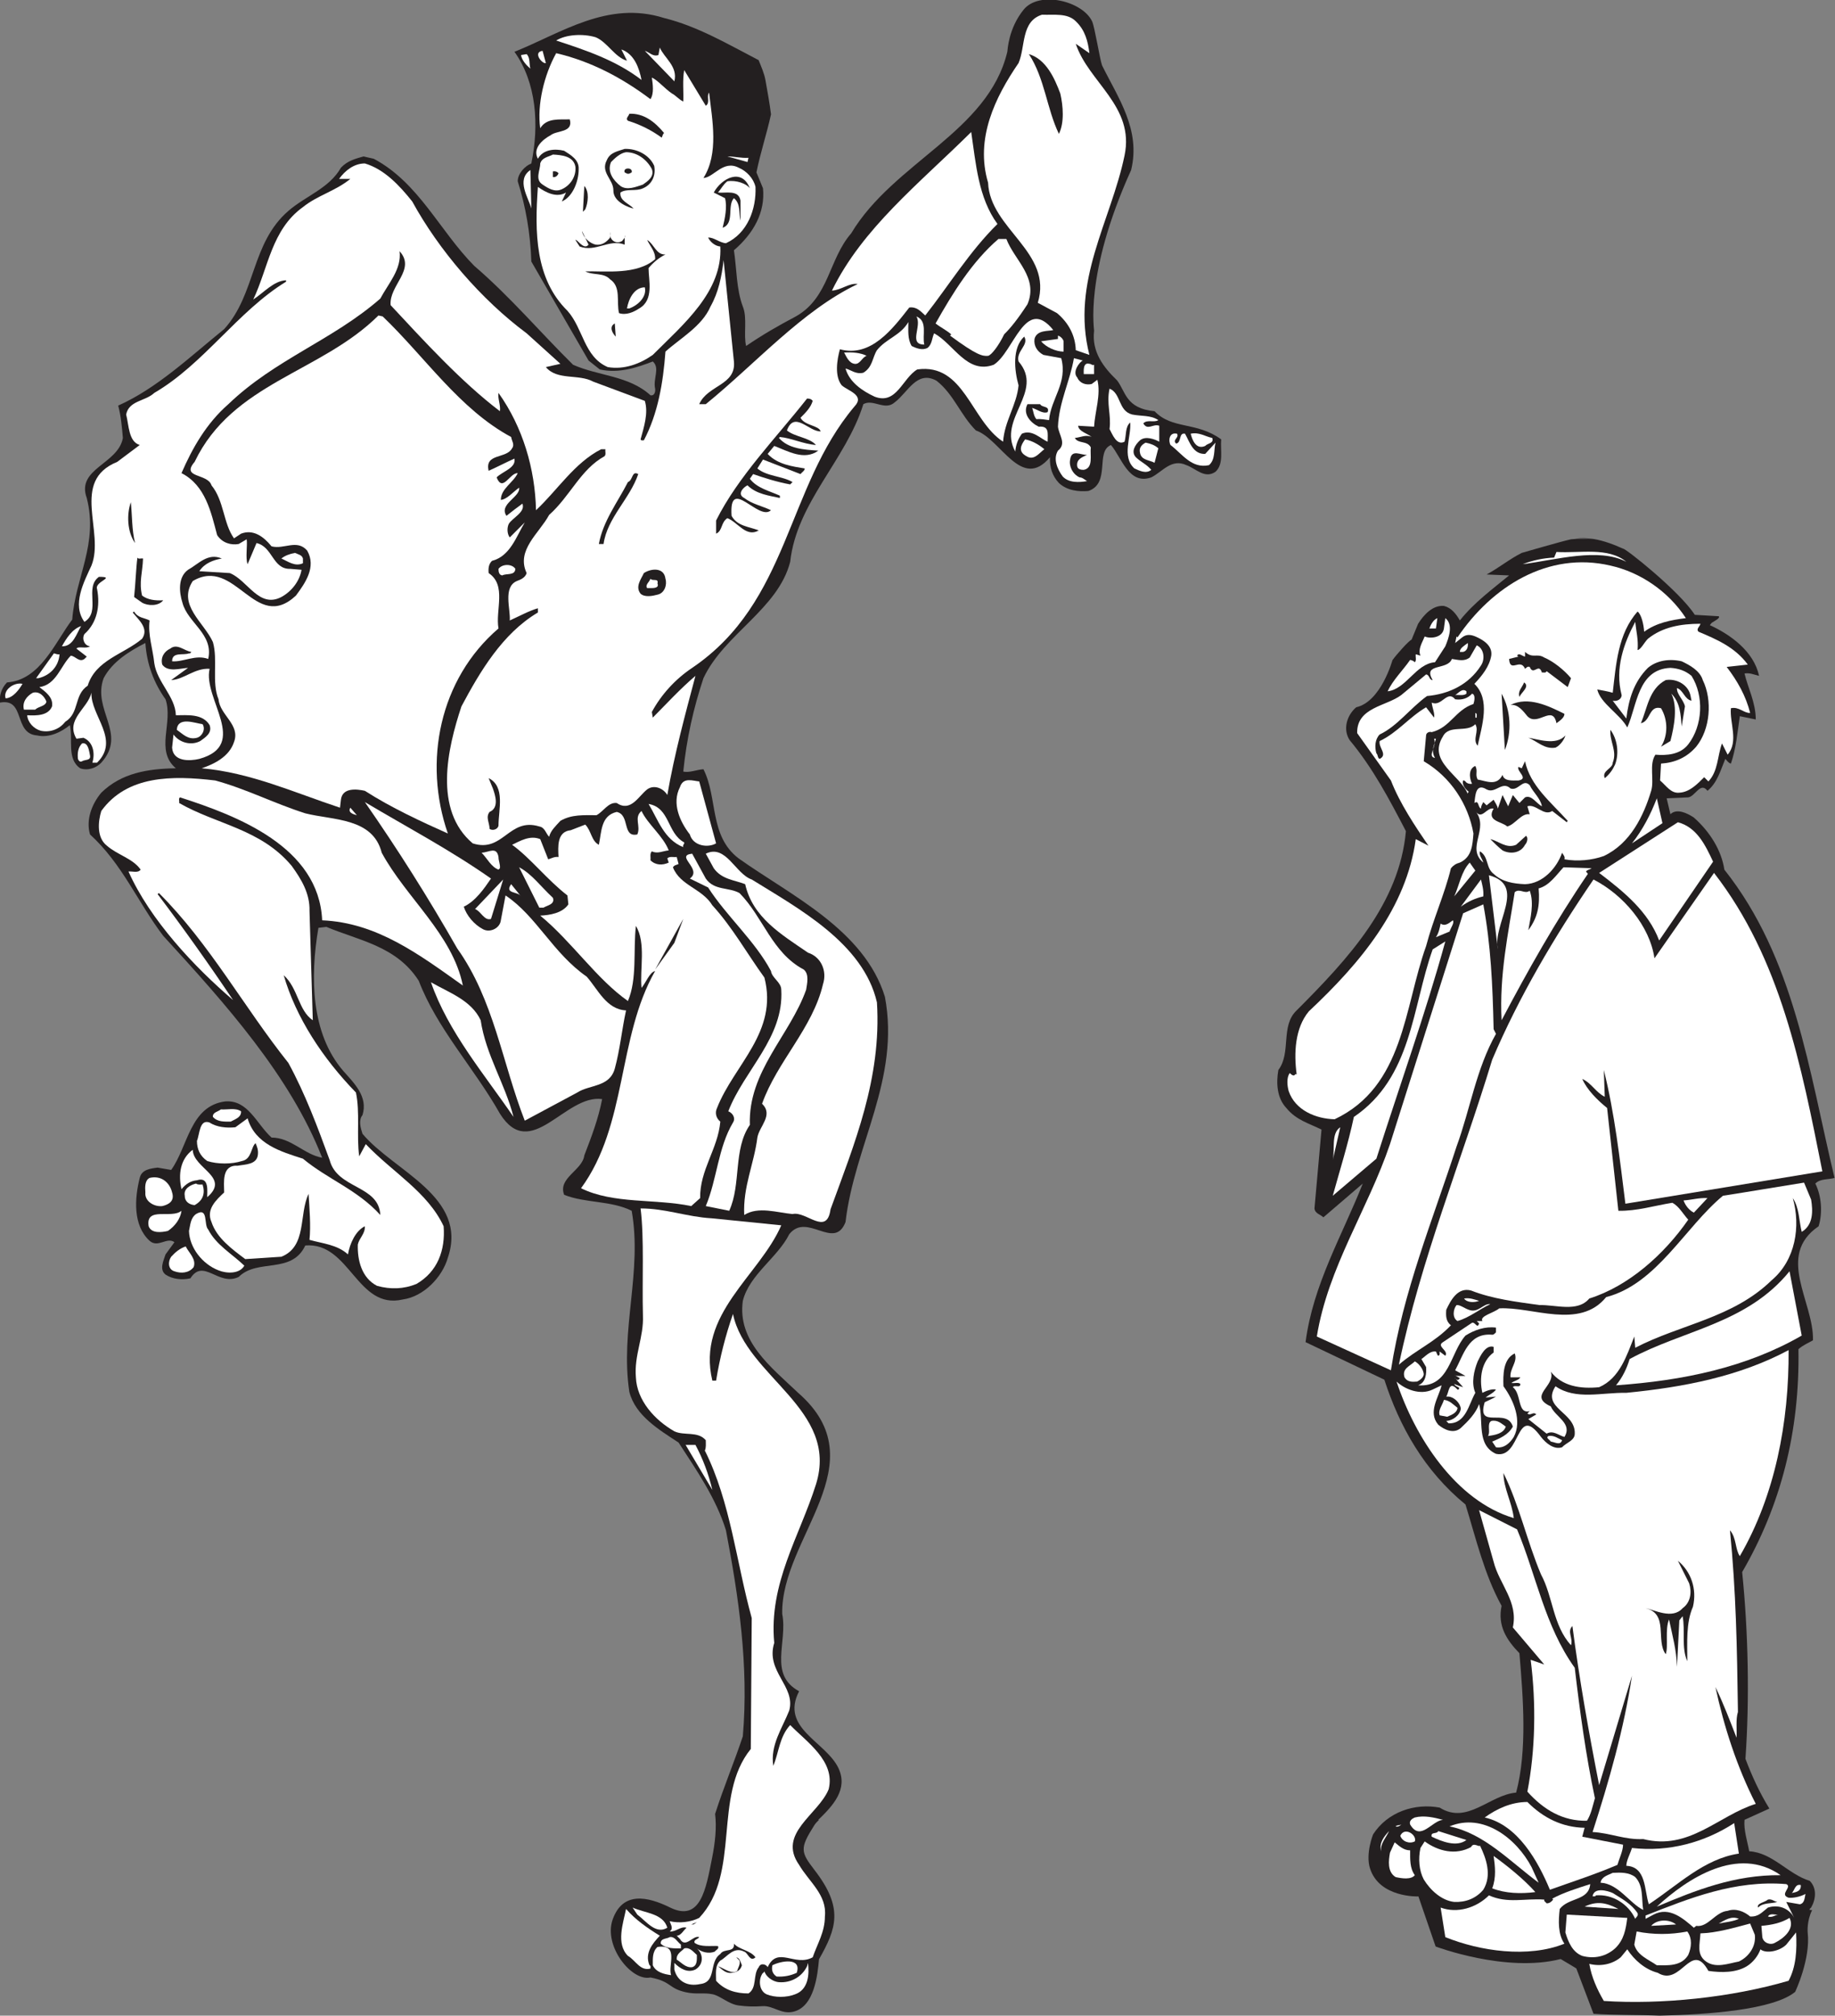 <?xml version="1.0" encoding="UTF-8" standalone="no"?>
<svg
   xmlns:dc="http://purl.org/dc/elements/1.1/"
   xmlns:cc="http://creativecommons.org/ns#"
   xmlns:rdf="http://www.w3.org/1999/02/22-rdf-syntax-ns#"
   xmlns:svg="http://www.w3.org/2000/svg"
   xmlns="http://www.w3.org/2000/svg"
   viewBox="0 0 611.547 671.36"
   height="671.36"
   width="611.547"
   xml:space="preserve"
   id="svg2"
   version="1.1"><rect x="0" y="0" width="611.547" height="671.36" fill="#808080" stroke="none"/><defs
     id="defs6" /><g
     transform="matrix(1.333,0,0,-1.333,0,671.36)"
     id="g10"><g
       transform="scale(0.1)"
       id="g12"><path
         id="path14"
         style="fill:#231f20;fill-opacity:1;fill-rule:nonzero;stroke:none"
         d="m 3303.96,2213.98 -17.58,-196.99 c 1.17,-12.89 15.23,-15.23 22.26,-22.26 l 98.5,84.41 C 3355.55,1949 3282.86,1827.07 3264.11,1682.85 l 196.95,-93.79 c 37.53,-116.07 99.66,-227.46 202.85,-311.87 25.78,-83.24 46.9,-174.69 90.27,-253.24 -10.55,-50.434 12.9,-85.591 44.56,-118.423 9.37,-111.386 19.92,-242.714 -8.21,-348.222 -66.84,-5.86 -121.92,-80.918 -191.1,-37.52 -62.16,11.738 -130.14,-10.547 -166.5,-66.836 0,0 -19.41,-48.086 -7.82,-84.804 23.44,-74.258 121.16,-70.332 121.16,-70.332 l 42.99,-125.079 c 0,0 175.86,-66.425 312.65,-31.269 l 39.07,-23.438 43,-113.34 C 4032.64,0.859 4100.12,2.305 4149,0 c 121.39,2.559 284.94,14.629 339.14,59.395 0,0 39.08,82.07 31.27,148.516 0,0 -2.59,28.418 11.14,55.84 -2.03,0.137 -4.05,0.293 -6.06,0.43 -1.18,2.363 1.17,3.535 3.5,5.859 11.73,19.941 15.26,48.086 -3.5,66.836 -53.93,16.406 -92.62,70.352 -151.26,73.867 -4.68,25.801 -14.06,52.774 -11.71,78.555 l 62.13,28.144 c -24.63,39.864 -43.38,80.899 -59.8,124.278 10.56,150.058 7.04,316.562 -8.2,466.621 96.14,165.33 144.21,350.59 140.7,556.93 11.73,10.55 24.62,15.24 36.34,22.27 2.35,96.13 -93.8,211.05 14.07,284.9 10.54,34.01 7.04,76.21 -8.21,106.7 12.9,12.91 32.84,9.38 48.06,14.06 -64.48,268.5 -99.65,548.73 -275.52,770.31 -7.03,48.07 -36.34,94.97 -76.21,130.14 -17.58,11.73 -43.36,23.45 -58.62,8.21 l -9.37,39.86 53.93,2.35 c 17.59,2.34 30.48,39.86 48.07,16.41 24.61,19.93 32.84,51.59 44.56,79.73 4.69,-4.69 8.19,-10.55 14.06,-11.73 12.89,37.52 16.42,78.56 22.29,118.42 l 39.86,-8.21 c 0,42.21 -19.94,79.73 -28.14,114.9 14.06,2.35 24.61,-3.51 36.33,-5.86 -12.89,60.97 -71.5,103.18 -123.1,126.63 l 4.69,5.86 c 7.04,4.69 22.29,11.72 17.59,16.41 l -59.8,3.52 c -37.52,58.62 -175.12,167.92 -179.39,165.31 -22.35,10.17 -47.49,19.77 -73.29,24.17 -15.98,1.39 -53.87,-0.02 -56.84,-0.72 -22.46,-4.75 -123.11,-33.99 -123.11,-33.99 -30.48,-15.25 -57.45,-37.53 -87.93,-53.94 l 56.27,-2.34 c -39.85,-32.84 -87.93,-68.01 -123.1,-112.56 -9.38,16.42 -21.11,31.65 -39.86,36.35 -28.14,2.34 -50.43,-22.28 -64.49,-44.55 l -16.42,-39.87 c -6.36,-1.81 -37.3,-36.49 -47.81,-51.23 0,0 -28.39,-103.53 -90.55,-117.6 -23.44,-19.94 -33.99,-55.11 -16.4,-82.07 58.62,-70.35 99.65,-148.9 140.69,-227.46 -16.41,-180.56 -143.05,-317.72 -273.18,-447.87 -41.03,-38.69 -12.89,-105.53 -45.73,-148.91 -5.86,-32.83 -3.51,-70.35 19.93,-94.96 24.63,-30.49 57.45,-38.69 87.94,-53.93 v 0" /><path
         id="path16"
         style="fill:#231f20;fill-opacity:1;fill-rule:nonzero;stroke:none"
         d="m 3984.55,3689.63 c -15.88,2.71 -31.95,3.26 -47.88,0.75 15.95,0.93 31.9,0.64 47.88,-0.75 v 0" /><path
         id="path18"
         style="fill:#ffffff;fill-opacity:1;fill-rule:nonzero;stroke:none"
         d="m 4066.05,3632.64 c -69.16,36.34 -175.86,4.68 -259.11,-5.86 24.62,9.37 50.42,15.24 78.57,16.41 l 5.86,14.07 c 59.78,-3.53 128.96,12.9 174.68,-24.62 v 0" /><path
         id="path20"
         style="fill:#ffffff;fill-opacity:1;fill-rule:nonzero;stroke:none"
         d="m 4214.96,3491.94 c -37.53,-4.68 -73.87,-11.72 -104.35,-33.99 -1.18,18.75 -7.04,43.37 -16.43,50.41 -49.23,-55.11 -53.91,-132.49 -62.12,-202.83 -12.9,3.51 -25.8,5.86 -38.7,8.2 8.21,-35.18 56.29,-60.97 75.05,-94.97 24.61,53.94 25.77,145.39 107.85,148.9 19.94,-1.17 37.53,-7.03 52.76,-19.93 31.66,-50.42 28.15,-124.28 -8.2,-171.18 -19.93,-25.79 -53.93,-28.14 -82.07,-25.79 -16.43,-24.63 -2.36,-62.13 -10.56,-90.28 -18.76,-62.14 -51.59,-131.32 -118.42,-162.96 -29.3,-10.56 -65.64,-14.08 -98.48,-8.22 2.34,7.04 -3.52,11.72 -5.87,16.42 -12.89,-37.52 -48.06,-77.38 -92.63,-78.56 -29.31,1.18 -57.44,5.86 -78.54,25.8 -19.93,15.24 -11.72,42.21 -34,56.27 -3.51,-9.37 5.86,-18.76 8.21,-28.13 -44.55,37.52 16.4,84.41 -19.94,128.97 16.42,-24.62 28.15,10.55 45.73,5.86 -18.75,-31.66 19.93,-31.66 34.01,-44.55 19.92,4.68 35.18,34 56.26,30.48 l -5.86,19.93 c 21.11,7.03 41.04,-25.79 62.14,-11.72 l 36.35,-28.14 2.34,3.52 c -43.38,48.06 -93.79,87.93 -106.7,148.89 l -8.19,-17.58 -8.21,3.51 c -5.86,-10.55 26.97,-29.31 0,-34 -15.24,0 -36.35,-2.34 -39.86,14.08 -14.08,-29.31 -41.03,-15.25 -62.14,-11.72 -7.03,12.88 1.17,21.09 -5.87,33.99 -17.58,-7.03 -15.24,-30.48 -8.19,-44.55 -5.87,-1.17 -14.09,1.17 -16.42,5.86 -2.36,1.17 -3.53,3.52 -5.86,2.34 -3.54,-9.37 4.68,-21.1 14.05,-28.13 -1.16,-1.17 -3.49,-3.52 -2.33,-5.87 -17.58,46.9 -102,80.91 -62.15,144.21 15.25,30.49 59.8,8.21 80.9,30.49 10.56,-17.59 -8.19,-37.52 5.87,-53.94 10.55,50.42 32.83,114.9 -8.2,154.77 19.92,21.11 37.5,43.38 42.2,70.35 3.51,25.78 -21.12,39.86 -39.87,48.07 -11.72,4.69 -22.28,5.86 -32.83,-2.35 l -17.58,-14.07 3.51,16.42 2.36,-2.35 c 85.58,126.63 226.27,215.74 382.22,179.38 73.85,-16.41 144.2,-63.31 188.76,-131.31 v 0" /><path
         id="path22"
         style="fill:#ffffff;fill-opacity:1;fill-rule:nonzero;stroke:none"
         d="m 3573.63,3466.15 c 3.51,9.38 9.37,21.11 19.93,25.79 l -3.52,-25.79 h -16.41 v 0" /><path
         id="path24"
         style="fill:#ffffff;fill-opacity:1;fill-rule:nonzero;stroke:none"
         d="m 3613.48,3421.6 -25.78,-39.86 c -48.07,-3.53 -71.52,-66.83 -118.41,-72.7 12.89,28.14 37.5,51.59 56.26,78.56 4.7,-1.17 8.22,-2.35 11.72,-5.86 4.7,4.69 1.18,12.89 2.36,19.92 l 11.73,-3.51 c -7.04,16.41 4.68,32.83 10.54,48.07 11.73,-5.86 44.56,-4.69 48.08,19.93 l 3.5,25.79 c 21.12,-16.41 8.22,-50.41 0,-70.34 v 0" /><path
         id="path26"
         style="fill:#ffffff;fill-opacity:1;fill-rule:nonzero;stroke:none"
         d="m 4094.18,3412.21 c 8.23,1.18 16.43,18.77 25.81,28.15 36.35,29.31 82.07,37.52 131.31,37.52 -1.17,-7.04 -11.72,-12.9 -4.7,-19.93 44.57,-18.76 91.47,-38.7 123.12,-82.08 l -52.77,-5.86 c 26.98,-35.17 48.08,-72.7 58.63,-114.9 -15.23,-1.18 -28.14,16.4 -48.07,11.72 -3.51,-36.35 19.93,-83.24 -8.19,-116.07 l -14.09,28.13 c -11.73,-31.64 -9.37,-69.17 -33.99,-94.96 l -10.56,10.55 c -16.41,-16.41 -36.34,-37.51 -62.14,-38.69 -21.11,-2.34 -32.83,17.59 -48.07,30.48 l 2.34,42.21 c 35.17,2.34 64.49,15.24 87.93,42.21 35.18,43.38 41.05,116.08 16.43,166.49 -7.04,23.45 -32.83,37.52 -52.77,46.9 -30.47,7.03 -62.13,2.35 -84.41,-16.42 -35.17,-35.16 -48.08,-78.55 -53.94,-126.61 l -33.99,44.54 c 10.55,-2.34 22.28,3.52 22.28,14.08 -17.59,66.82 5.86,130.13 33.98,182.89 2.36,-23.44 8.22,-44.55 5.86,-70.35 v 0" /><path
         id="path28"
         style="fill:#ffffff;fill-opacity:1;fill-rule:nonzero;stroke:none"
         d="m 3658.05,3407.53 h -8.21 c 0,9.38 10.54,15.24 19.93,22.27 1.17,-10.55 -2.35,-19.92 -11.72,-22.27 v 0" /><path
         id="path30"
         style="fill:#ffffff;fill-opacity:1;fill-rule:nonzero;stroke:none"
         d="m 3702.6,3373.52 c -30.5,-48.07 -80.9,-71.51 -134.83,-76.21 -42.22,-30.48 -73.86,-75.02 -118.43,-96.14 -11.72,-11.72 -12.89,-31.65 -8.2,-46.89 4.69,-4.69 2.34,-11.73 8.2,-14.07 21.11,10.55 -3.51,28.14 0,44.55 44.57,21.1 73.87,59.79 116.08,84.42 l 19.93,-25.8 c 2.35,10.55 -4.69,24.63 -5.86,37.52 24.63,-11.72 38.69,32.83 58.62,8.21 17.58,-2.34 31.66,2.35 42.22,14.07 9.36,-2.35 5.86,-18.77 3.5,-25.8 -45.72,-15.24 -57.44,-58.62 -104.34,-70.34 -7.04,2.34 -14.07,-2.35 -14.07,-8.21 l -5.87,-64.49 c 68.02,-39.86 111.39,-107.86 124.28,-180.55 -2.33,-28.15 -3.5,-58.62 -33.99,-72.69 -9.38,-2.35 -16.41,-7.04 -22.27,-14.08 -15.26,-63.31 -44.57,-127.79 -62.15,-194.62 -55.11,-153.58 -55.11,-350.56 -228.63,-432.63 -46.9,1.17 -98.49,22.28 -114.9,70.35 -3.52,12.89 -5.87,32.83 2.35,44.55 -1.17,3.51 9.37,-11.72 14.06,-2.35 h 3.52 c -7.02,51.59 -4.69,114.91 30.48,157.11 130.14,121.94 243.88,259.11 267.33,430.28 l 31.65,-16.41 c -32.83,48.08 -71.51,105.52 -93.8,162.97 l -84.41,118.42 c -1.18,64.49 72.69,66.82 110.21,94.98 l 62.14,51.58 c 9.38,-1.17 7.03,-14.07 16.42,-14.07 -25.8,43.37 37.5,23.45 48.06,52.76 16.42,-2.34 30.48,-7.04 44.56,3.52 l 17.59,30.47 c 18.76,-8.2 21.09,-35.16 10.55,-50.41 v 0" /><path
         id="path32"
         style="fill:#231f20;fill-opacity:1;fill-rule:nonzero;stroke:none"
         d="m 3860.87,3393.46 c 22.27,-9.38 49.25,-30.49 66.84,-51.6 l -8.22,-22.27 -52.75,39.86 c -2.35,-5.86 -8.22,-2.34 -11.72,-3.51 -8.22,25.8 -21.1,-9.37 -30.5,14.07 -5.86,2.34 -8.19,-2.35 -11.73,-4.69 -11.72,28.14 -37.51,-11.73 -39.85,24.62 l 23.45,5.86 -3.51,2.35 c 4.69,8.2 12.89,-1.18 19.91,-2.35 v 11.73 c 19.96,-17.59 29.32,-2.35 48.08,-14.07 v 0" /><path
         id="path34"
         style="fill:#231f20;fill-opacity:1;fill-rule:nonzero;stroke:none"
         d="m 4226.68,3297.31 2.34,-11.72 c -17.58,3.52 -19.93,25.8 -36.34,31.66 -1.16,-15.24 16.41,-29.32 19.93,-45.74 l -8.21,-50.4 c -2.34,29.3 -3.51,59.79 -25.79,82.07 16.41,-32.83 7.03,-82.07 -2.35,-118.42 l -23.45,-14.07 c 17.59,28.14 17.59,66.83 0,96.14 -30.49,8.21 -25.79,-32.83 -50.4,-37.51 16.41,37.51 19.91,85.59 62.12,107.86 28.15,4.68 57.46,-12.9 62.15,-39.87 v 0" /><path
         id="path36"
         style="fill:#231f20;fill-opacity:1;fill-rule:nonzero;stroke:none"
         d="m 3798.74,3294.97 c -4.7,15.24 7.03,23.45 11.72,36.34 15.24,-10.54 -7.02,-24.61 -11.72,-36.34 v 0" /><path
         id="path38"
         style="fill:#ffffff;fill-opacity:1;fill-rule:nonzero;stroke:none"
         d="m 3666.24,3309.04 v -5.86 c -7.03,-5.87 -18.75,-2.35 -28.13,-3.51 7.03,3.51 17.58,18.75 28.13,9.37 v 0" /><path
         id="path40"
         style="fill:#231f20;fill-opacity:1;fill-rule:nonzero;stroke:none"
         d="m 3762.39,3162.48 -8.21,140.7 c 23.45,-42.21 25.8,-96.14 8.21,-140.7 v 0" /><path
         id="path42"
         style="fill:#231f20;fill-opacity:1;fill-rule:nonzero;stroke:none"
         d="m 3911.29,3252.76 c 0,-9.38 -10.56,-16.42 -19.92,-23.44 -9.39,48.06 -46.9,-9.39 -72.71,17.58 -10.55,12.9 -23.45,30.48 -42.2,28.14 44.56,22.27 94.96,-2.34 134.83,-22.28 v 0" /><path
         id="path44"
         style="fill:#ffffff;fill-opacity:1;fill-rule:nonzero;stroke:none"
         d="m 3692.05,3243.38 h -3.53 v 11.73 c 5.87,-2.35 2.35,-7.04 3.53,-11.73 v 0" /><path
         id="path46"
         style="fill:#231f20;fill-opacity:1;fill-rule:nonzero;stroke:none"
         d="m 4037.92,3126.13 c -5.86,-12.89 -14.08,-24.62 -25.8,-33.99 -8.2,18.76 19.94,23.45 19.94,38.68 11.73,29.32 -8.22,52.77 -5.86,82.08 17.59,-23.45 22.27,-58.62 11.72,-86.77 v 0" /><path
         id="path48"
         style="fill:#231f20;fill-opacity:1;fill-rule:nonzero;stroke:none"
         d="m 3889,3168.35 c -28.13,-4.69 -45.71,16.41 -67.98,24.62 21.09,-2.34 69.17,-21.11 92.61,5.86 -1.17,-7.04 -11.72,-24.62 -24.63,-30.48 v 0" /><path
         id="path50"
         style="fill:#ffffff;fill-opacity:1;fill-rule:nonzero;stroke:none"
         d="m 3590.04,3190.63 c -4.69,-17.6 -12.9,-29.32 -2.34,-48.08 -21.12,3.52 5.86,29.31 -2.35,48.08 h 4.69 v 0" /><path
         id="path52"
         style="fill:#ffffff;fill-opacity:1;fill-rule:nonzero;stroke:none"
         d="m 3855.02,3021.79 c -14.07,7.03 -25.8,29.31 -42.23,22.28 l -14.05,-14.07 -16.42,19.93 -11.72,-28.14 -14.07,28.14 -11.72,-34 c -1.18,8.21 -7.04,15.24 -10.56,22.28 l -17.58,-14.07 -8.21,8.2 c -2.35,-4.69 -5.86,-9.38 -5.86,-16.41 -8.21,3.51 -4.69,22.28 -16.41,14.07 2.33,16.41 2.33,51.58 30.48,34 22.29,-11.73 38.68,22.27 59.79,2.34 19.93,-7.03 30.48,25.8 48.06,8.21 8.23,-17.58 26.98,-32.83 30.5,-52.76 v 0" /><path
         id="path54"
         style="fill:#ffffff;fill-opacity:1;fill-rule:nonzero;stroke:none"
         d="m 4080.13,2929.16 c 26.96,34.01 46.89,72.7 62.14,112.56 l 14.07,-62.14 -76.21,-50.42 v 0" /><path
         id="path56"
         style="fill:#ffffff;fill-opacity:1;fill-rule:nonzero;stroke:none"
         d="m 4282.95,2883.44 -134.82,-196.98 c -26.97,71.52 -86.76,120.77 -150.07,168.84 l 196.96,126.63 c 48.09,-12.9 69.17,-58.63 87.93,-98.49 v 0" /><path
         id="path58"
         style="fill:#231f20;fill-opacity:1;fill-rule:nonzero;stroke:none"
         d="m 3812.79,2925.64 c -11.72,-22.26 -38.67,-23.45 -56.26,-14.06 -10.55,8.21 -21.11,18.77 -30.48,28.13 21.1,-4.68 39.85,-24.61 64.48,-14.07 l 24.63,22.29 c 5.86,-3.53 3.5,-16.42 -2.37,-22.29 v 0" /><path
         id="path60"
         style="fill:#ffffff;fill-opacity:1;fill-rule:nonzero;stroke:none"
         d="m 3635.76,2796.68 c 12.89,28.14 17.59,62.14 38.7,84.42 l 14.06,-19.94 -52.76,-64.48 v 0" /><path
         id="path62"
         style="fill:#ffffff;fill-opacity:1;fill-rule:nonzero;stroke:none"
         d="m 3979.3,2867.02 c -4.69,-3.51 -10.56,-3.51 -14.09,-8.2 l 4.7,-5.86 c -80.91,-118.42 -150.07,-241.53 -215.73,-365.81 -5.87,113.73 16.42,215.73 32.83,320.08 12.9,10.55 24.62,-5.86 37.51,3.52 11.72,-31.66 1.18,-70.35 -3.5,-98.49 23.45,31.66 29.31,60.97 25.78,104.35 26.98,7.04 44.57,34 62.16,52.75 l 70.34,-2.34 v 0" /><path
         id="path64"
         style="fill:#ffffff;fill-opacity:1;fill-rule:nonzero;stroke:none"
         d="m 4556.13,2109.63 -492.43,-80.9 c -14.05,112.54 -26.95,226.29 -53.93,334.14 l 2.35,-66.82 c -22.28,10.55 -32.82,33.99 -56.26,44.54 11.72,-26.96 37.5,-52.76 62.12,-72.68 l 28.15,-256.78 c 45.72,-1.17 90.26,12.89 134.83,19.94 16.42,-8.22 26.97,-28.12 39.86,-42.22 -60.98,-87.93 -150.08,-166.47 -247.38,-196.96 -29.31,-35.17 -84.44,-15.23 -124.29,-16.42 -58.62,8.2 -117.25,15.25 -171.18,36.35 -33.99,9.39 -51.58,-25.78 -62.13,-48.07 -1.17,-14.06 -1.17,-29.3 11.73,-38.69 -39.87,-42.21 -86.77,-60.96 -130.16,-98.48 55.12,263.79 155.94,507.66 233.31,762.09 66.85,157.1 154.79,306.01 253.26,450.22 75.04,-38.69 140.7,-116.08 152.41,-196.96 l 148.91,213.37 c 166.49,-214.55 218.08,-480.71 270.83,-745.67 v 0" /><path
         id="path66"
         style="fill:#ffffff;fill-opacity:1;fill-rule:nonzero;stroke:none"
         d="m 3744.81,2664.19 -22.28,185.24 c 96.13,-25.78 8.19,-120.75 22.28,-185.24 v 0" /><path
         id="path68"
         style="fill:#ffffff;fill-opacity:1;fill-rule:nonzero;stroke:none"
         d="m 3708.46,2796.68 c -19.94,-4.69 -38.69,-12.89 -56.27,-25.8 l 50.41,68.01 c 3.51,-14.07 7.04,-26.96 5.86,-42.21 v 0" /><path
         id="path70"
         style="fill:#ffffff;fill-opacity:1;fill-rule:nonzero;stroke:none"
         d="m 3734.25,2464.88 5.87,-11.74 c -49.25,-86.73 -64.49,-188.76 -98.5,-281.36 -59.78,-184.08 -133.66,-362.31 -164.14,-559.28 l -185.25,84.43 c 28.14,173.52 127.8,317.74 182.91,480.69 l 182.91,576.85 50.41,22.27 c 18.76,-100.82 23.44,-201.66 25.79,-311.86 v 0" /><path
         id="path72"
         style="fill:#ffffff;fill-opacity:1;fill-rule:nonzero;stroke:none"
         d="m 3624.04,2708.74 -34,-14.06 c 7.03,10.55 9.39,22.27 11.72,34 11.72,-8.21 22.28,2.34 30.49,8.2 4.68,-5.86 -4.68,-17.58 -8.21,-28.14 v 0" /><path
         id="path74"
         style="fill:#ffffff;fill-opacity:1;fill-rule:nonzero;stroke:none"
         d="m 3441.14,2141.27 -109.05,-92.62 c 16.43,59.81 38.7,130.16 52.77,196.98 145.39,98.49 145.39,273.19 196.98,418.56 l 31.64,19.93 c -49.23,-179.39 -114.89,-362.28 -172.34,-542.85 v 0" /><path
         id="path76"
         style="fill:#ffffff;fill-opacity:1;fill-rule:nonzero;stroke:none"
         d="m 3332.09,2137.77 c 5.86,26.96 -4.68,66.82 18.77,82.07 l -18.77,-82.07 v 0" /><path
         id="path78"
         style="fill:#ffffff;fill-opacity:1;fill-rule:nonzero;stroke:none"
         d="m 4527.99,2039.28 c 4.7,-28.15 5.87,-63.32 -23.45,-80.9 -7.03,28.14 -5.86,59.78 -22.27,84.41 19.94,-70.35 7.05,-154.76 -52.76,-205.17 -97.3,-94.98 -228.62,-110.2 -341.19,-168.83 l -2.34,28.14 c -18.75,-46.91 -36.33,-104.35 -87.92,-126.64 -46.91,-4.68 -92.64,2.35 -120.77,38.69 12.9,-36.34 -58.63,-59.8 0,-86.73 10.55,-25.82 55.11,-42.23 34,-76.23 -14.06,3.51 -28.15,17.59 -44.55,8.2 l -45.72,36.35 19.93,11.72 c -8.2,8.22 -14.06,-4.67 -22.29,2.36 l 5.86,5.86 c -31.64,-8.22 -19.92,43.38 -42.2,59.78 4.69,7.05 18.75,-3.51 18.75,8.21 -4.68,4.68 -14.06,1.19 -22.26,2.36 4.67,4.69 18.76,7.03 22.26,14.06 h -24.61 c -2.34,22.29 18.75,38.69 10.55,59.79 -29.3,-14.07 -29.3,-53.93 -28.14,-82.07 25.8,-35.18 46.9,-86.76 25.8,-126.62 -9.39,-15.24 -24.63,-29.3 -44.55,-25.81 l -9.4,14.09 c 18.77,8.2 39.88,16.4 51.6,37.52 -15.24,49.23 -91.45,-9.38 -70.35,60.95 9.39,4.69 18.75,8.23 28.15,14.09 l -25.8,-2.37 c 8.21,7.05 18.77,10.57 25.8,19.94 -10.56,2.35 -24.62,-3.51 -34.01,-8.2 -8.2,36.35 -2.34,78.56 28.14,100.84 v 14.06 c -19.93,5.86 -32.83,-22.28 -39.86,-36.34 -9.38,-23.44 -16.42,-53.93 -5.87,-78.56 -16.42,-28.12 -23.44,-77.38 -66.82,-76.21 l -5.86,5.86 c 16.41,1.17 34,14.08 36.35,30.49 -1.17,14.06 -16.43,29.31 -30.49,30.49 h -5.86 c 7.03,10.54 5.86,39.86 25.78,19.92 1.17,-1.17 2.36,-3.5 4.7,-2.35 7.03,7.03 -8.21,5.86 -10.56,14.07 7.03,-3.5 15.26,-5.86 22.29,-8.21 l -19.94,22.29 c -3.51,2.34 4.68,-5.86 8.21,-3.52 l 3.52,3.52 c -3.52,3.51 -8.22,3.51 -11.73,8.2 -1.18,-3.51 19.94,-2.34 25.8,-2.34 l -25.8,14.06 c 21.1,38.71 32.83,92.64 90.28,89.1 5.86,-1.17 8.2,2.36 11.73,5.86 v 11.74 c -26.98,3.51 -53.93,-5.88 -76.21,-19.92 -38.7,-43.38 -39.87,-130.14 -118.42,-124.28 19.93,7.03 21.09,30.47 19.93,45.72 l -11.73,19.92 c 9.38,5.86 21.11,21.12 36.35,18.75 2.35,-3.49 2.35,-8.18 5.86,-10.54 5.86,2.36 2.35,7.05 3.53,10.54 l 14.05,-10.54 c 9.39,12.91 -23.44,23.45 -5.86,34 l 70.35,46.9 c 9.39,8.22 15.24,-16.43 19.94,0 l -5.86,5.86 h 14.06 c -7.03,12.89 28.14,19.94 42.2,31.66 83.25,4.68 200.5,-53.95 267.33,28.14 126.63,32.83 196.97,174.69 291.95,253.24 67.99,10.55 136,22.29 202.81,32.83 l 17.59,-42.2 v 0" /><path
         id="path80"
         style="fill:#ffffff;fill-opacity:1;fill-rule:nonzero;stroke:none"
         d="m 4234.88,2006.45 c -11.73,5.85 -21.09,17.57 -25.79,30.48 19.93,1.2 38.69,7.05 59.8,5.86 l -34.01,-36.34 v 0" /><path
         id="path82"
         style="fill:#ffffff;fill-opacity:1;fill-rule:nonzero;stroke:none"
         d="m 4504.54,1699.28 c -138.33,-79.75 -296.61,-112.56 -464.27,-124.28 16.41,19.92 26.96,42.21 34,65.64 133.66,72.68 293.11,87.93 399.79,219.24 l 30.48,-160.6 v 0" /><path
         id="path84"
         style="fill:#ffffff;fill-opacity:1;fill-rule:nonzero;stroke:none"
         d="m 3697.91,1786.04 c -11.72,-4.69 -30.49,-4.69 -37.53,5.85 14.08,2.35 25.81,-2.36 37.53,-5.85 v 0" /><path
         id="path86"
         style="fill:#ffffff;fill-opacity:1;fill-rule:nonzero;stroke:none"
         d="m 3726.05,1777.81 c -25.8,-11.72 -52.77,-33.98 -82.07,-42.2 -14.08,8.22 -10.55,30.48 -2.36,39.86 8.22,1.19 19.93,-8.2 30.48,-11.72 23.46,-9.37 36.36,16.43 53.95,14.06 v 0" /><path
         id="path88"
         style="fill:#ffffff;fill-opacity:1;fill-rule:nonzero;stroke:none"
         d="m 4349.8,1148.22 c -11.73,16.43 -8.22,45.73 -24.62,64.48 15.22,-154.75 17.59,-289.595 19.92,-453.735 -5.87,-18.77 -2.33,-43.379 -3.52,-64.492 -16.4,42.226 -32.83,85.586 -52.76,126.621 21.1,-98.477 53.95,-200.469 100.84,-291.934 -93.8,-29.316 -166.51,-117.246 -281.39,-87.949 -45.73,-2.324 -82.07,15.254 -126.63,17.598 41.03,126.64 78.56,257.949 98.49,390.429 l -82.07,-273.183 c -25.8,131.328 -49.25,262.636 -66.84,397.461 -14.07,-14.063 2.34,-30.469 -3.51,-48.067 -45.73,50.41 -44.57,120.761 -75.04,177.051 -35.17,83.22 -53.93,172.34 -93.8,253.24 0,-37.52 21.11,-72.69 25.8,-112.56 -145.38,43.38 -247.4,202.84 -293.12,341.18 19.93,-18.75 58.63,-35.18 90.29,-19.93 l 22.28,10.57 c -7.05,-30.51 -35.17,-66.86 -8.22,-98.5 15.24,-12.89 38.7,-23.45 56.29,-8.2 17.58,16.41 37.5,36.35 45.72,59.81 11.73,-42.23 -7.04,-102.04 42.21,-124.3 63.32,-14.06 49.24,128.96 112.55,42.21 11.72,-15.24 32.84,-32.84 52.75,-25.81 10.56,11.74 31.66,16.43 31.66,34.01 2.35,53.92 -84.41,63.32 -48.08,118.42 50.43,-35.18 116.09,-15.24 177.05,-16.41 144.22,14.06 282.58,41.04 405.68,106.7 1.17,-180.57 -34,-363.46 -121.93,-514.71 v 0" /><path
         id="path90"
         style="fill:#ffffff;fill-opacity:1;fill-rule:nonzero;stroke:none"
         d="m 3559.55,1603.13 c 0,-8.21 -9.37,-15.24 -16.41,-18.77 -12.89,-1.18 -24.62,-1.18 -31.66,10.56 -7.02,22.29 14.07,28.15 25.79,39.87 9.39,-4.69 21.12,-18.75 22.28,-31.66 v 0" /><path
         id="path92"
         style="fill:#ffffff;fill-opacity:1;fill-rule:nonzero;stroke:none"
         d="m 3643.98,1518.71 c -1.19,-12.89 -15.25,-17.6 -25.8,-22.28 l -18.75,3.53 c -4.7,12.89 7.03,25.78 10.55,38.69 14.06,-1.19 23.45,-11.74 34,-19.94 v 0" /><path
         id="path94"
         style="fill:#ffffff;fill-opacity:1;fill-rule:nonzero;stroke:none"
         d="m 3764.73,1471.82 c -5.86,-17.6 -26.96,-21.12 -44.55,-23.46 7.04,10.57 -3.51,30.49 8.21,37.52 16.42,3.51 25.79,-7.03 36.34,-14.06 v 0" /><path
         id="path96"
         style="fill:#ffffff;fill-opacity:1;fill-rule:nonzero;stroke:none"
         d="m 3905.42,1437.81 c -4.69,-14.06 -17.58,-4.68 -28.13,-3.51 -2.34,4.68 -14.07,9.37 -5.87,14.06 14.09,2.34 23.44,-5.86 34,-10.55 v 0" /><path
         id="path98"
         style="fill:#ffffff;fill-opacity:1;fill-rule:nonzero;stroke:none"
         d="m 3792.88,1215.04 c 48.07,-114.88 69.17,-241.524 144.2,-345.88 12.91,-110.195 28.13,-220.41 50.42,-325.918 -5.86,-19.941 -9.37,-39.863 -19.92,-56.289 -59.81,-1.172 -107.88,26.973 -148.92,72.695 19.95,103.165 22.29,219.258 8.23,329.473 l 33.98,-11.738 -78.55,92.617 c 14.07,64.49 -34.01,107.87 -48.07,164.14 l -36.34,128.99 94.97,-48.09 v 0" /><path
         id="path100"
         style="fill:#231f20;fill-opacity:1;fill-rule:nonzero;stroke:none"
         d="m 4232.55,1021.58 c -17.59,-39.861 -14.07,-89.1 -14.07,-135.994 -15.25,34.004 -4.69,76.211 -11.73,112.559 l -8.21,-10.547 -5.86,-116.075 c -1.16,42.207 -11.72,79.707 -19.93,118.418 -10.55,-25.8 -1.18,-68.007 -8.22,-86.777 -25.78,34.004 8.22,100.836 -50.4,114.926 21.1,-3.54 66.83,-29.32 92.62,0 19.93,14.06 23.45,39.86 16.4,62.12 l -28.13,56.29 c 32.83,-26.99 48.09,-70.35 37.53,-114.92 v 0" /><path
         id="path102"
         style="fill:#ffffff;fill-opacity:1;fill-rule:nonzero;stroke:none"
         d="m 3818.66,533.848 c 39.86,-39.864 86.76,-63.321 143.05,-64.473 l -5.85,-22.285 101.98,-19.922 c 0,-15.254 -9.37,-34.004 -14.05,-50.43 -55.13,-23.457 -112.57,-42.207 -168.84,-62.129 -29.31,70.352 -79.74,161.778 -162.98,180.547 29.31,21.114 65.66,38.692 106.69,38.692 v 0" /><path
         id="path104"
         style="fill:#ffffff;fill-opacity:1;fill-rule:nonzero;stroke:none"
         d="m 3607.62,489.297 c -28.13,-2.344 -56.26,-55.098 -82.07,-11.719 -3.5,9.375 5.86,15.235 11.72,17.578 23.45,5.86 48.08,0 70.35,-5.859 v 0" /><path
         id="path106"
         style="fill:#ffffff;fill-opacity:1;fill-rule:nonzero;stroke:none"
         d="m 3829.22,370.879 17.58,-38.691 c -71.52,52.773 -135.99,123.125 -222.76,140.703 84.42,35.175 167.67,-30.489 205.18,-102.012 v 0" /><path
         id="path108"
         style="fill:#ffffff;fill-opacity:1;fill-rule:nonzero;stroke:none"
         d="m 4347.44,404.883 c -86.76,-12.891 -152.42,-78.555 -225.12,-126.621 -11.71,35.176 -5.86,93.789 -56.27,96.133 0,12.89 9.38,29.316 14.08,44.55 92.62,-10.547 181.73,14.082 255.58,62.149 l 11.73,-76.211 v 0" /><path
         id="path110"
         style="fill:#ffffff;fill-opacity:1;fill-rule:nonzero;stroke:none"
         d="m 3503.28,477.578 c -2.35,-2.344 -8.21,-7.051 -14.07,-4.687 3.52,3.496 9.38,2.343 14.07,4.687 v 0" /><path
         id="path112"
         style="fill:#ffffff;fill-opacity:1;fill-rule:nonzero;stroke:none"
         d="m 3472.78,461.172 c -7.02,-16.426 -22.26,-30.488 -19.91,-50.43 -5.87,21.113 8.19,37.52 19.91,50.43 v 0" /><path
         id="path114"
         style="fill:#ffffff;fill-opacity:1;fill-rule:nonzero;stroke:none"
         d="m 3537.27,435.371 c -14.06,-7.051 -31.64,0 -36.34,14.082 10.55,23.438 42.21,2.324 36.34,-14.082 v 0" /><path
         id="path116"
         style="fill:#ffffff;fill-opacity:1;fill-rule:nonzero;stroke:none"
         d="m 3666.24,438.887 c -24.62,-18.75 -62.12,-3.516 -86.75,8.203 -3.51,12.89 12.9,5.859 16.41,14.082 l 70.34,-22.285 v 0" /><path
         id="path118"
         style="fill:#ffffff;fill-opacity:1;fill-rule:nonzero;stroke:none"
         d="m 3677.97,421.309 c 5.86,12.89 19.94,-1.172 22.28,3.515 15.25,-31.66 30.47,-73.867 8.21,-110.215 -18.77,-22.285 -44.55,-31.66 -72.7,-30.488 -31.64,3.516 -59.78,29.317 -76.21,56.27 -11.72,22.285 -14.06,51.601 -8.19,78.554 l 10.54,16.426 c 34,-24.629 77.39,-35.195 116.07,-14.062 v 0" /><path
         id="path120"
         style="fill:#ffffff;fill-opacity:1;fill-rule:nonzero;stroke:none"
         d="m 3525.55,413.086 c 0,-22.266 -1.16,-44.551 11.72,-62.129 -9.36,-11.738 -32.81,-8.223 -48.06,-4.707 -21.1,12.91 -17.59,41.035 -14.07,60.977 l 11.72,25.8 c 11.73,-9.394 22.28,-19.941 38.69,-19.941 v 0" /><path
         id="path122"
         style="fill:#ffffff;fill-opacity:1;fill-rule:nonzero;stroke:none"
         d="m 3838.61,308.75 c -36.35,-4.687 -75.05,-3.535 -107.89,9.375 10.56,26.973 7.05,56.27 3.53,80.898 34.01,-24.628 75.05,-57.46 104.36,-90.273 v 0" /><path
         id="path124"
         style="fill:#ffffff;fill-opacity:1;fill-rule:nonzero;stroke:none"
         d="m 4451.79,350.957 c -114.9,1.172 -212.21,-37.519 -309.52,-78.555 76.21,70.332 202.83,153.594 309.52,78.555 v 0" /><path
         id="path126"
         style="fill:#ffffff;fill-opacity:1;fill-rule:nonzero;stroke:none"
         d="m 4088.32,346.25 c 21.11,-22.266 15.25,-53.926 19.95,-82.07 -34,16.425 -62.14,65.664 -106.7,68.008 2.35,15.234 18.76,18.769 30.49,24.628 21.08,1.172 41.04,1.172 56.26,-10.566 v 0" /><path
         id="path128"
         style="fill:#ffffff;fill-opacity:1;fill-rule:nonzero;stroke:none"
         d="m 3975.77,328.672 c -3.51,-42.207 -53.92,-32.832 -76.21,-62.129 -3.51,-29.316 -4.7,-63.32 11.73,-86.758 -90.27,-36.367 -211.04,-18.769 -297.81,16.406 l -11.72,73.848 c 41.03,-15.234 89.11,-1.152 120.77,30.488 46.9,-21.093 89.1,-7.031 138.34,-10.547 -1.17,-4.687 3.52,-5.859 5.87,-9.375 7.04,0 11.72,3.516 16.4,9.375 l -2.34,2.344 c 28.16,15.235 62.15,25.801 94.97,36.348 v 0" /><path
         id="path130"
         style="fill:#ffffff;fill-opacity:1;fill-rule:nonzero;stroke:none"
         d="m 4465.87,328.672 c 16.4,-7.031 -18.77,-25.781 5.86,-34.004 11.73,-1.172 29.32,2.363 42.21,9.395 -2.35,-10.567 -2.35,-23.458 -14.08,-25.801 l -33.99,5.859 19.92,-39.863 c -12.89,24.629 -39.87,34.004 -65.65,25.781 -15.26,-11.719 -23.45,-23.437 -44.56,-22.266 -15.23,12.891 -36.35,21.114 -56.26,14.082 -30.5,-2.363 -49.26,-42.226 -78.58,-37.539 l -5.86,-4.687 c -25.79,22.266 -60.95,53.945 -100.83,32.832 l -19.92,-10.566 v 8.242 c 110.21,43.359 222.76,89.082 351.74,78.535 v 0" /><path
         id="path132"
         style="fill:#ffffff;fill-opacity:1;fill-rule:nonzero;stroke:none"
         d="m 4502.21,326.328 c 1.17,-15.234 -10.56,-17.578 -22.29,-19.941 7.04,7.051 8.22,23.457 22.29,19.941 v 0" /><path
         id="path134"
         style="fill:#ffffff;fill-opacity:1;fill-rule:nonzero;stroke:none"
         d="m 4094.18,255.996 c 2.36,-7.051 -3.5,-9.394 -5.86,-14.101 -17.58,37.539 -57.44,62.168 -98.48,58.632 -1.18,-3.496 -4.68,-2.343 -8.2,-2.343 3.52,23.457 37.52,14.062 50.42,8.203 22.28,-14.063 46.9,-26.953 62.12,-50.391 v 0" /><path
         id="path136"
         style="fill:#231f20;fill-opacity:1;fill-rule:nonzero;stroke:none"
         d="m 4443.59,284.121 c -14.08,-4.687 -36.34,-1.172 -48.07,-14.082 -4.69,10.566 16.41,12.91 24.62,19.941 9.37,2.344 15.23,-4.687 23.45,-5.859 v 0" /><path
         id="path138"
         style="fill:#ffffff;fill-opacity:1;fill-rule:nonzero;stroke:none"
         d="m 4046.13,266.543 -84.42,5.859 c 31.65,15.235 55.1,9.375 84.42,-5.859 v 0" /><path
         id="path140"
         style="fill:#ffffff;fill-opacity:1;fill-rule:nonzero;stroke:none"
         d="m 4068.41,244.258 c -3.53,-28.125 -8.21,-55.117 -30.49,-76.211 -22.28,-19.942 -51.59,-26.973 -82.06,-18.75 -24.64,9.375 -35.18,35.156 -42.23,58.613 l 3.52,44.551 151.26,-8.203 v 0" /><path
         id="path142"
         style="fill:#ffffff;fill-opacity:1;fill-rule:nonzero;stroke:none"
         d="m 4445.92,252.461 c -8.19,-1.172 -15.23,-8.203 -25.78,-4.688 5.86,9.375 17.59,3.516 25.78,4.688 v 0" /><path
         id="path144"
         style="fill:#ffffff;fill-opacity:1;fill-rule:nonzero;stroke:none"
         d="m 4347.44,241.895 c -15.23,-7.032 -32.83,-8.184 -50.41,-11.719 15.24,8.222 31.64,19.961 50.41,11.719 v 0" /><path
         id="path146"
         style="fill:#ffffff;fill-opacity:1;fill-rule:nonzero;stroke:none"
         d="m 4474.06,244.258 c 14.08,-28.125 -15.23,-51.582 -36.33,-62.149 -11.73,-7.031 -29.32,0 -31.67,14.082 l -2.34,28.125 c 25.79,2.364 49.24,7.051 70.34,19.942 v 0" /><path
         id="path148"
         style="fill:#ffffff;fill-opacity:1;fill-rule:nonzero;stroke:none"
         d="m 4190.34,227.852 -62.15,-3.536 c 14.08,16.426 44.56,17.579 62.15,3.536 v 0" /><path
         id="path150"
         style="fill:#ffffff;fill-opacity:1;fill-rule:nonzero;stroke:none"
         d="m 4387.3,202.051 c 3.53,-29.317 -15.22,-55.117 -39.86,-66.836 -25.8,-4.688 -57.44,-17.578 -82.07,0 -24.63,17.598 -15.24,43.379 -14.07,70.351 41.04,1.172 84.41,14.063 124.28,24.61 l 11.72,-28.125 v 0" /><path
         id="path152"
         style="fill:#ffffff;fill-opacity:1;fill-rule:nonzero;stroke:none"
         d="m 4218.48,210.254 c 12.9,-17.578 10.54,-39.863 2.34,-58.613 -17.59,-29.317 -52.76,-25.801 -78.55,-25.801 -19.95,14.082 -49.25,24.629 -56.29,51.582 l 5.87,32.832 c 42.2,-8.203 84.41,-8.203 126.63,0 v 0" /><path
         id="path154"
         style="fill:#ffffff;fill-opacity:1;fill-rule:nonzero;stroke:none"
         d="m 4471.73,87.148 c -144.22,-42.207 -318.92,-59.785 -461.96,-50.43 -16.41,28.145 -30.47,58.633 -36.33,92.636 28.13,-7.031 57.44,-1.171 78.54,16.426 l 16.43,19.922 c 17.57,-26.953 44.55,-50.41 76.2,-58.633 58.62,-36.347 83.24,83.262 126.63,4.707 32.82,-4.707 69.16,-4.707 96.14,11.719 15.24,9.375 28.14,25.801 34,42.207 14.06,-11.719 48.06,-4.687 64.49,11.719 l 24.62,30.488 c 2.33,-44.551 0,-85.586 -18.76,-120.762 v 0" /><path
         id="path156"
         style="fill:#231f20;fill-opacity:1;fill-rule:nonzero;stroke:none"
         d="m 92.621,3198.83 c 30.488,-7.04 62.141,9.38 82.074,25.8 8.203,-36.35 -8.211,-84.42 25.793,-107.87 18.754,-7.04 41.035,1.17 52.766,14.06 65.652,72.7 -23.457,131.32 5.851,211.04 22.282,42.22 65.661,68.02 104.356,87.94 3.516,-52.76 21.102,-99.66 50.418,-140.69 19.93,-58.63 -26.969,-127.8 25.789,-172.35 -70.348,-1.17 -136,-11.72 -186.414,-60.97 -24.621,-29.31 -38.691,-69.17 -28.152,-104.34 80.906,-73.87 119.593,-170.01 182.906,-253.26 155.941,-170.01 317.738,-350.55 397.461,-554.56 -45.723,8.21 -77.379,50.41 -126.621,50.41 -37.52,34.01 -58.621,94.96 -116.075,90.3 -87.929,-11.72 -92.628,-112.56 -134.824,-171.2 l -34.008,5.86 c -17.586,-2.34 -39.863,-4.68 -44.55,-25.8 -12.903,-50.41 -17.59,-118.4 24.625,-157.11 21.101,-18.75 43.371,10.57 62.132,-3.49 l -22.269,-30.49 c -4.695,-15.25 -16.418,-37.52 0,-50.43 17.582,-11.72 41.027,-14.06 62.133,-9.38 32.832,51.59 70.351,-21.09 120.769,3.52 46.895,46.91 132.481,5.86 166.485,78.56 111.382,9.39 128.964,-161.8 243.864,-134.85 51.59,7.05 98.49,55.14 112.56,104.36 51.59,152.42 -134.831,215.74 -213.385,309.53 -4.696,14.06 -10.551,34 0,46.89 14.07,45.74 -19.934,78.56 -48.075,110.24 -80.894,93.79 -83.246,234.47 -62.136,357.58 l 19.929,2.34 c 80.903,-34.01 175.868,-48.07 230.977,-134.84 45.73,-119.58 139.52,-219.22 202.83,-331.8 77.38,-123.11 162.97,49.26 255.6,36.37 -9.38,-49.26 -26.98,-94.99 -44.56,-140.71 -4.69,-37.52 -66.83,-56.29 -50.41,-98.49 52.75,-21.1 117.24,-14.07 168.83,-39.87 26.97,-152.42 -29.31,-297.81 -5.86,-452.56 15.24,-59.78 75.03,-94.96 123.1,-126.62 45.73,-70.35 93.8,-139.53 118.42,-219.25 31.66,-165.3 57.45,-338.833 42.21,-514.712 -21.93,-65.8 -48.37,-128.222 -69.32,-193.945 4.17,-34.023 0.18,-71.23 -7.66,-110.684 -15.14,-76.211 -28.48,-160.761 -104.99,-123.125 -56.01,27.539 -118.07,41.075 -143.37,-29.726 -23.75,-66.445 47.21,-155.606 94.41,-145.117 53.28,-10.449 44.04,-26.68 87.42,-36.699 27.37,-6.328 44.99,-0.449 68.19,-5.254 18.84,-3.906 40.14,-24.766 64.68,-27.969 20.8,-2.734 37.34,-3.301 59.45,-1.758 27.32,1.914 46.36,-20.859 76.94,-13.984 53.23,11.973 61.19,92.656 64.69,131.132 43.7,76.934 61.89,128.047 -10.5,222.051 -35.42,45.977 -38.3,54.492 -1.31,112.676 2.92,4.609 6.97,9.082 11.6,13.457 -0.5,0.059 -0.96,0.176 -1.47,0.254 36.35,35.176 75.05,76.211 50.42,128.984 -31.66,66.817 -146.55,99.649 -98.48,192.266 -77.39,42.207 -28.14,121.933 -42.22,193.453 -3.51,191.12 241.54,376.37 39.86,552.23 -67.99,64.49 -152.41,128.97 -138.34,229.81 16.41,65.64 86.77,107.85 116.07,166.48 44.55,56.29 112.57,-42.21 140.7,30.47 22.27,192.28 137.18,356.44 98.48,562.78 -51.59,167.67 -235.66,253.25 -365.8,345.87 -73.87,56.29 -51.59,151.25 -87.93,222.77 -17.59,-1.17 -35.17,-9.37 -50.42,-5.86 8.2,82.08 25.79,159.46 50.42,233.31 51.59,110.22 186.42,172.36 216.9,290.78 16.42,148.9 139.53,254.42 182.9,393.94 24.61,14.07 53.93,-17.58 78.56,4.69 32.82,24.62 55.1,80.9 104.33,53.93 43.4,-34 59.8,-85.59 98.49,-124.28 62.15,-21.1 113.73,-152.41 185.27,-66.83 -1.19,-25.79 5.85,-46.9 22.26,-64.48 19.93,-18.77 49.24,-22.27 73.86,-19.93 56.29,19.93 16.43,98.48 56.29,114.89 26.95,-31.65 44.54,-100.82 100.82,-80.89 28.14,14.06 50.42,48.07 87.94,30.48 23.45,-8.21 45.72,-35.17 72.68,-16.42 21.12,19.94 11.72,52.76 14.09,80.91 -62.27,45.24 -122.3,24.05 -166.51,70.35 -72.31,6.66 -72.22,49.32 -93.83,77.12 -34.66,33.34 -63.38,71.57 -57.41,123.36 1.66,-0.26 -27,138.1 92.62,402.15 24.63,100.84 -32.81,180.56 -72.67,261.46 -5.88,16.41 -18.29,96.14 -24.91,110.09 -24.1,50.8 -132.17,77.16 -171.13,29.2 -38.08,-46.86 -40.07,-101 -40.81,-105.29 -48.08,-200.49 -283.73,-275.52 -390.42,-453.74 -56.29,-64.48 -55.11,-160.63 -138.36,-207.52 -42.2,-22.28 -83.25,-45.73 -124.28,-73.86 -7.02,28.13 3.53,70.34 -8.2,98.48 -16.41,43.38 -15.25,94.97 -22.28,140.7 49.25,42.2 78.56,94.96 72.69,154.76 l -16.41,39.87 c 10.04,49.45 25.74,96.27 36.45,145.03 -3.67,28.47 -8.88,57.58 -13.88,85.26 -3.15,17.48 -10.58,33.76 -17.09,50.17 -76.44,39.52 -151.87,84.41 -236.45,105.27 -140.7,44.54 -256.77,-37.53 -374.01,-84.42 55.11,-77.38 62.14,-182.89 42.2,-279.04 -15.24,-5.86 -33.99,-24.62 -33.99,-44.55 19.92,-63.32 31.65,-130.15 33.99,-200.5 l 143.05,-247.38 28.13,-22.28 c 48.08,-10.55 92.62,4.69 132.49,19.93 18.76,-16.41 0,-43.37 5.86,-68 1.18,-8.2 -2.34,-18.76 -11.72,-16.41 -53.93,49.24 -130.14,48.07 -193.46,76.21 -83.24,82.07 -155.93,168.83 -247.38,247.39 -86.76,87.93 -138.35,207.52 -250.912,267.31 l -25.786,5.87 c -19.937,-5.87 -39.875,-10.56 -56.285,-28.14 -29.308,-51.59 -87.933,-70.35 -131.308,-107.87 -93.793,-80.9 -80.907,-207.52 -160.629,-295.45 -85.586,-69.18 -167.66,-147.73 -264.977,-191.12 7.043,-25.79 9.387,-53.93 11.731,-80.9 -11.731,-65.65 -117.246,-76.21 -90.282,-150.07 29.313,-114.9 -28.14,-196.97 -36.343,-303.67 C 137.172,3430.98 100.82,3337.18 17.59,3331.31 3.516,3317.25 -2.344,3297.31 0,3280.9 c 64.488,11.73 32.828,-77.38 92.621,-82.07 v 0" /><path
         id="path158"
         style="fill:#ffffff;fill-opacity:1;fill-rule:nonzero;stroke:none"
         d="m 2689.61,4983.3 c 23.45,-22.27 30.48,-50.41 34,-79.73 l -34,23.45 c 31.64,-96.14 147.71,-155.93 121.92,-279.04 -33.99,-164.14 -134.83,-314.21 -87.92,-498.29 l -34,11.72 c -1.18,36.34 -17.6,68 -46.9,92.63 l -48.08,25.79 c 38.69,126.63 -119.6,184.07 -124.29,300.15 -32.81,110.21 17.59,213.38 76.21,298.97 17.59,41.03 5.86,104.35 58.63,120.76 30.48,-1.17 63.3,4.7 84.43,-16.41 v 0" /><path
         id="path160"
         style="fill:#ffffff;fill-opacity:1;fill-rule:nonzero;stroke:none"
         d="m 1567.57,4884.82 -14.07,28.13 c 32.83,-11.72 44.55,-46.9 50.41,-76.21 -64.48,49.25 -138.34,73.87 -213.39,98.49 24.62,15.24 66.84,17.59 98.5,8.2 29.3,-11.72 48.06,-50.41 78.55,-58.61 v 0" /><path
         id="path162"
         style="fill:#ffffff;fill-opacity:1;fill-rule:nonzero;stroke:none"
         d="m 1685.98,4833.23 -73.85,76.21 c 11.71,-3.52 19.92,-15.24 34,-10.55 l 3.5,18.76 c 10.56,-25.81 45.73,-46.9 36.35,-84.42 v 0" /><path
         id="path164"
         style="fill:#ffffff;fill-opacity:1;fill-rule:nonzero;stroke:none"
         d="m 1364.73,4878.95 c -8.21,-3.52 -34,26.97 -8.21,30.49 l 8.21,-30.49 v 0" /><path
         id="path166"
         style="fill:#ffffff;fill-opacity:1;fill-rule:nonzero;stroke:none"
         d="m 1626.19,4788.68 c 9.38,14.07 5.86,37.51 3.52,53.92 14.06,-5.86 32.83,-28.14 50.41,-39.85 9.38,-4.7 17.58,-15.25 28.14,-19.93 1.17,23.45 -2.34,53.92 2.35,78.54 l 53.94,-89.1 c 11.72,7.03 1.16,23.45 8.19,32.83 8.21,-69.18 24.63,-152.42 -14.06,-213.39 25.79,1.18 49.23,45.73 87.93,25.8 19.93,-8.21 37.52,-26.97 42.2,-48.07 2.35,-55.11 -19.92,-116.08 -73.86,-140.7 -16.4,1.18 -30.48,15.25 -44.56,14.08 5.88,-11.73 17.6,-21.11 30.49,-22.29 5.86,-112.55 -91.45,-193.45 -168.83,-270.83 -31.65,-22.28 -71.52,-37.52 -112.56,-30.49 -59.79,25.8 -60.97,96.15 -100.82,140.7 -80.9,79.73 -82.07,195.8 -73.87,309.53 19.93,-14.07 46.9,-28.14 70.34,-14.07 l -10.55,-22.28 c 25.8,10.55 42.22,48.07 42.22,80.9 1.17,23.45 -19.95,35.16 -36.35,45.73 -23.45,5.86 -52.76,3.51 -65.66,-19.94 -14.07,25.8 11.72,48.07 31.65,58.63 15.25,12.89 57.46,5.86 48.08,39.86 -24.62,-1.17 -57.46,4.69 -73.87,-22.28 -8.2,58.63 9.38,132.48 39.86,187.59 85.59,-19.93 164.15,-60.97 235.67,-114.89 v 0" /><path
         id="path168"
         style="fill:#ffffff;fill-opacity:1;fill-rule:nonzero;stroke:none"
         d="m 1326.04,4864.89 c -9.38,8.2 -21.1,19.93 -23.45,34 l 14.07,2.34 c 9.38,-9.39 5.86,-24.62 9.38,-36.34 v 0" /><path
         id="path170"
         style="fill:#231f20;fill-opacity:1;fill-rule:nonzero;stroke:none"
         d="m 2650.91,4802.75 c 7.02,-30.49 10.55,-72.7 -3.52,-100.84 -30.5,63.32 -35.17,138.35 -75.03,199.32 43.37,-12.9 64.49,-60.97 78.55,-98.48 v 0" /><path
         id="path172"
         style="fill:#231f20;fill-opacity:1;fill-rule:nonzero;stroke:none"
         d="m 1660.19,4704.26 c -3.52,-3.52 -3.52,-7.04 -5.87,-11.72 -25.79,18.75 -53.92,32.82 -84.41,42.2 -7.03,5.87 2.35,11.72 3.52,17.59 36.34,1.17 63.31,-19.94 86.76,-48.07 v 0" /><path
         id="path174"
         style="fill:#ffffff;fill-opacity:1;fill-rule:nonzero;stroke:none"
         d="m 2493.79,4476.8 c -69.17,-68 -120.74,-152.42 -180.55,-228.62 -11.72,10.55 -21.1,22.27 -39.86,19.93 -42.21,-53.93 -96.15,-125.46 -173.52,-104.36 -7.04,-25.78 -14.06,-66.82 4.69,-90.27 16.42,-14.07 58.63,-24.62 31.65,-52.76 -171.18,-202.84 -161.79,-487.74 -405.66,-653.06 -42.21,-28.13 -77.38,-66.83 -100.83,-110.2 l 2.34,-14.08 c 31.66,31.66 68,71.53 106.69,104.35 -24.62,-92.62 -52.76,-195.8 -70.35,-297.8 -9.37,16.41 -32.82,26.97 -50.41,14.07 -22.28,-17.59 -41.03,-57.45 -76.2,-34 -21.12,2.34 -32.83,-21.11 -50.43,-30.48 -31.65,0 -62.13,2.34 -90.27,-14.07 -11.72,-12.91 -24.63,-24.63 -28.15,-39.86 -8.2,8.2 -10.55,23.44 -24.61,25.79 -76.21,23.44 -90.28,-66.83 -166.5,-42.22 -98.48,83.25 -63.3,236.84 -28.13,342.35 45.73,85.6 102,181.74 191.11,234.5 v 10.56 c -21.1,-5.86 -46.9,-19.94 -70.35,-30.49 2.35,28.14 -17.59,83.24 17.59,98.49 9.38,3.51 21.1,8.2 24.62,19.93 -26.96,57.45 31.66,99.66 56.27,145.38 52.76,46.9 78.56,113.73 138.36,146.56 4.69,4.69 1.17,11.72 2.34,17.59 h -10.55 c -66.83,-34 -109.04,-102.01 -162.97,-152.42 -2.34,103.17 -32.82,207.52 -93.8,293.1 -2.35,-14.06 5.87,-31.65 3.52,-45.71 -97.31,73.86 -191.11,177.03 -273.182,264.96 -4.691,49.25 64.482,89.11 22.282,134.84 5.86,-44.56 -28.145,-80.9 -48.075,-118.41 C 831.27,4186.03 688.227,4139.14 570.98,4026.58 c -55.101,-48.07 -90.277,-110.21 -117.242,-172.35 59.793,-30.48 73.864,-97.31 89.106,-154.77 12.898,-19.92 35.179,-25.78 53.937,-22.27 l 19.93,11.72 c 2.344,-15.23 -3.52,-46.89 2.344,-62.13 l 22.273,52.76 c 41.035,-9.38 39.86,-65.66 84.418,-64.49 l 28.137,-2.34 c -4.688,-28.14 -24.621,-53.94 -50.406,-68.01 -56.289,-29.31 -84.422,42.21 -128.973,59.8 l -76.211,4.68 c 12.895,19.94 35.176,28.14 56.273,31.66 -35.171,15.25 -58.625,-14.06 -84.421,-28.13 -25.786,-18.77 -22.274,-56.28 -14.059,-82.08 12.898,-50.41 78.547,-78.55 64.484,-140.69 -31.66,11.72 -62.14,-8.2 -90.281,-5.86 0,24.62 28.141,14.07 42.211,19.93 2.344,-1.17 4.684,1.17 5.859,3.52 -17.589,2.35 -35.175,22.27 -52.757,8.2 -15.243,-7.03 -24.625,-22.27 -19.938,-39.86 14.07,-19.93 44.555,-9.38 64.481,-8.21 l -42.196,-30.48 c 31.653,1.17 58.617,30.48 96.133,28.14 -17.582,-75.04 100.828,-189.93 -25.789,-225.11 -24.621,-5.87 -65.656,-7.03 -68.004,28.14 l 3.52,32.82 c 15.238,-21.1 44.55,-28.14 66.82,-16.41 12.902,9.38 30.496,19.93 23.453,39.87 -17.582,29.3 -56.273,24.61 -84.414,24.61 -1.168,46.9 -46.898,82.07 -53.93,130.15 -3.519,35.17 -16.418,71.52 -11.722,106.69 -12.899,7.04 -29.321,5.86 -38.7,22.28 l -3.515,-2.35 c 15.246,-18.75 41.035,-39.86 23.449,-65.65 -45.723,-38.7 -116.07,-52.76 -136.008,-117.25 -35.172,-23.44 -19.926,-68 -56.269,-90.28 -15.246,-19.93 -39.864,-26.97 -60.969,-22.28 -17.59,4.7 -32.824,21.11 -34.008,38.69 23.453,-1.17 52.766,-1.17 62.141,22.27 3.519,22.29 -16.414,36.36 -31.657,48.08 42.211,5.86 52.766,52.76 78.555,78.56 11.727,-1.18 21.11,-17.6 34.012,-8.21 l 5.855,5.86 -25.797,19.93 c 4.696,7.04 24.625,-1.17 33.997,5.87 -14.055,1.17 -21.098,18.76 -14.055,30.48 31.648,28.14 39.855,70.35 31.648,112.55 -7.035,18.76 49.243,30.49 4.688,30.49 -37.52,-26.97 5.871,-86.76 -36.336,-112.56 -31.66,43.38 -1.184,99.66 17.586,140.69 33.996,84.43 -53.938,211.05 64.476,259.12 l 56.282,42.2 c -28.137,8.22 -26.965,49.25 -34.004,76.22 7.039,35.17 48.074,32.82 70.351,53.92 123.106,71.53 208.692,204.02 329.453,277.88 v 3.52 c -30.48,-1.17 -55.101,-30.49 -82.066,-48.08 37.52,78.56 45.723,174.7 124.273,230.98 36.352,29.31 80.907,39.86 118.422,70.35 h -28.14 c 15.242,21.1 37.523,38.69 64.484,38.69 48.074,-14.07 86.766,-55.1 118.426,-94.97 66.82,-121.93 172.34,-245.05 286.07,-329.46 l 84.42,-76.21 -36.35,-8.21 c 28.14,-34 82.08,-16.41 118.42,-36.34 l 128.98,-48.07 c 9.37,-30.49 -2.36,-65.66 -10.56,-96.14 1.17,-3.52 4.69,-2.35 8.2,-2.35 35.18,66.83 48.07,143.04 53.94,221.59 36.34,32.84 91.45,63.32 112.56,112.56 19.92,35.17 28.13,75.03 32.82,116.07 l 25.79,-253.25 c 5.87,-59.79 -65.65,-58.62 -86.76,-106.69 h 16.43 c 124.26,100.83 241.51,234.49 379.87,300.14 -21.12,3.53 -41.04,-15.24 -64.48,-16.41 76.2,155.94 218.06,267.32 348.2,396.29 11.72,-78.55 17.58,-164.14 65.65,-229.8 v 0" /><path
         id="path176"
         style="fill:#231f20;fill-opacity:1;fill-rule:nonzero;stroke:none"
         d="m 1635.57,4622.19 c 4.69,-24.63 -5.86,-46.9 -28.14,-56.28 -17.59,-8.21 -41.04,0 -56.28,-10.55 -2.35,-21.11 21.11,-26.97 32.83,-39.87 -8.21,1.17 -51.59,15.25 -50.42,45.72 0,26.98 -32.82,44.57 -16.41,75.05 8.21,19.92 28.14,22.27 44.55,28.13 30.48,1.18 62.14,-15.25 73.87,-42.2 v 0" /><path
         id="path178"
         style="fill:#ffffff;fill-opacity:1;fill-rule:nonzero;stroke:none"
         d="m 1629.71,4613.98 c 7.03,-18.76 -10.56,-30.48 -22.28,-38.69 -17.59,-5.86 -39.86,-15.24 -56.28,-3.52 -17.59,14.07 -34,35.18 -23.45,59.8 9.38,9.38 22.28,22.27 37.53,24.61 26.95,0 51.58,-17.58 64.48,-42.2 v 0" /><path
         id="path180"
         style="fill:#ffffff;fill-opacity:1;fill-rule:nonzero;stroke:none"
         d="m 1438.59,4619.84 c 2.35,-24.62 -12.9,-46.89 -34,-56.28 -17.58,-8.2 -34,2.35 -48.07,11.73 -19.92,12.9 -5.86,35.17 -5.86,52.76 4.69,15.24 21.11,16.41 31.66,22.27 21.1,-1.18 51.59,-3.51 56.27,-30.48 v 0" /><path
         id="path182"
         style="fill:#ffffff;fill-opacity:1;fill-rule:nonzero;stroke:none"
         d="m 1871.23,4642.12 -2.34,-10.55 -50.42,14.07 c 17.58,0 34.01,-4.69 52.76,-3.52 v 0" /><path
         id="path184"
         style="fill:#231f20;fill-opacity:1;fill-rule:nonzero;stroke:none"
         d="m 1579.29,4605.78 c -7.03,-4.69 -10.55,-4.69 -17.59,0 -4.69,12.89 21.11,12.89 17.59,0 v 0" /><path
         id="path186"
         style="fill:#ffffff;fill-opacity:1;fill-rule:nonzero;stroke:none"
         d="m 1328.38,4515.49 c -7.03,26.97 -38.68,71.53 -2.34,96.14 l 2.34,-96.14 v 0" /><path
         id="path188"
         style="fill:#231f20;fill-opacity:1;fill-rule:nonzero;stroke:none"
         d="m 1396.38,4603.43 c -2.34,-5.87 -7.02,-10.55 -14.06,-9.38 v 14.07 c 4.69,1.17 10.55,0 14.06,-4.69 v 0" /><path
         id="path190"
         style="fill:#231f20;fill-opacity:1;fill-rule:nonzero;stroke:none"
         d="m 1874.75,4565.91 c -8.21,11.72 -34,21.11 -56.28,17.59 -10.56,-8.21 -15.24,-18.76 -23.45,-28.14 17.59,-2.34 51.59,8.2 56.28,-19.93 V 4485 c -4.69,18.77 1.18,42.21 -16.42,56.29 -17.58,-18.77 2.35,-63.31 -28.14,-73.87 5.87,23.44 11.73,52.76 5.87,73.87 l -28.14,14.07 c 19.93,36.34 70.34,62.14 90.28,10.55 v 0" /><path
         id="path192"
         style="fill:#231f20;fill-opacity:1;fill-rule:nonzero;stroke:none"
         d="m 1463.21,4513.16 -5.85,-5.87 3.51,64.48 c 12.9,-14.07 9.38,-42.2 2.34,-58.61 v 0" /><path
         id="path194"
         style="fill:#231f20;fill-opacity:1;fill-rule:nonzero;stroke:none"
         d="m 1879.44,4549.49 3.51,-25.79 -3.51,25.79 v 0" /><path
         id="path196"
         style="fill:#231f20;fill-opacity:1;fill-rule:nonzero;stroke:none"
         d="m 1489.02,4425.21 c 15.23,-2.34 26.96,5.87 36.34,17.6 v 14.06 c -3.52,-18.76 14.07,-32.83 30.48,-22.28 2.35,4.69 8.21,7.04 5.86,14.08 v -23.46 c -38.68,15.24 -72.68,-19.92 -112.56,-4.69 l -10.55,16.42 c 4.69,2.34 21.11,-26.97 32.84,-11.73 l -16.42,34 c 2.35,-15.23 18.76,-30.48 34.01,-34 v 0" /><path
         id="path198"
         style="fill:#231f20;fill-opacity:1;fill-rule:nonzero;stroke:none"
         d="m 1663.71,4400.59 c -16.41,-8.21 -30.49,-19.93 -42.21,-34 0,-30.48 14.07,-79.73 -23.45,-100.83 -14.07,-9.38 -32.82,-17.58 -50.41,-11.72 -7.04,28.14 5.86,65.65 -22.28,84.41 -16.41,17.59 -42.21,9.38 -62.15,19.93 51.59,1.17 128.97,-9.37 174.7,30.49 1.18,18.76 -12.89,32.83 -19.93,48.07 17.59,-10.56 22.28,-37.53 45.73,-36.35 v 0" /><path
         id="path200"
         style="fill:#ffffff;fill-opacity:1;fill-rule:nonzero;stroke:none"
         d="m 1612.13,4318.52 c 5.85,-24.62 -18.77,-45.72 -38.7,-52.76 h -5.86 c 3.52,22.27 17.58,52.76 44.56,52.76 v 0" /><path
         id="path202"
         style="fill:#ffffff;fill-opacity:1;fill-rule:nonzero;stroke:none"
         d="M 956.715,4245.83 C 1062.23,4145 1149,4013.69 1277.97,3944.51 c 1.17,-9.38 9.39,-18.76 2.34,-28.14 -14.06,-26.97 -69.17,-11.73 -58.62,-56.28 18.76,8.21 43.38,21.11 64.49,30.49 4.68,-23.45 -29.32,-31.66 -44.56,-46.9 15.24,-38.7 32.83,11.72 52.77,10.55 -10.56,-23.45 -42.21,-38.69 -42.21,-66.83 15.23,1.17 30.48,19.94 45.72,30.48 3.52,-23.44 -51.59,-41.04 -31.65,-70.34 12.89,10.55 26.96,21.11 39.86,30.48 8.2,-21.1 -24.63,-35.17 -34,-50.41 -4.7,-9.39 -4.7,-24.63 2.34,-34.01 l 37.52,37.53 c -21.11,-35.18 -36.34,-84.43 -82.07,-96.15 -8.21,-8.2 -9.38,-18.75 -8.21,-30.48 45.72,-30.49 16.42,-92.63 24.62,-138.35 -147.72,-126.62 -188.77,-332.97 -126.62,-512.36 -65.66,29.32 -141.862,64.49 -207.526,106.69 -21.101,4.69 -56.269,8.21 -59.797,-22.27 l -2.34,-19.93 c -113.726,37.51 -223.937,87.93 -345.871,98.48 31.649,10.55 69.168,29.31 80.899,65.66 16.41,43.38 -35.18,66.82 -38.692,106.69 -17.593,42.2 -1.172,98.49 -14.074,143.04 -22.273,49.24 -89.105,92.62 -50.418,152.42 106.692,63.31 155.942,-131.32 257.938,-36.35 23.457,31.66 51.597,71.52 28.144,112.56 -25.789,29.3 -57.449,2.35 -89.105,10.54 -19.93,24.63 -45.723,43.39 -76.211,31.66 l -17.582,-11.72 c -26.973,37.51 -24.625,93.8 -56.285,132.49 -9.375,30.48 -77.375,17.58 -42.204,58.62 94.965,198.14 315.391,222.76 459.602,365.81 l 10.547,-2.35 v 0" /><path
         id="path204"
         style="fill:#ffffff;fill-opacity:1;fill-rule:nonzero;stroke:none"
         d="m 2310.9,4175.48 c -41.04,0 -4.7,46.9 -19.92,70.35 29.3,-11.73 14.05,-46.9 19.92,-70.35 v 0" /><path
         id="path206"
         style="fill:#ffffff;fill-opacity:1;fill-rule:nonzero;stroke:none"
         d="m 2633.32,4211.83 c -10.55,-3.52 -41.05,1.17 -46.9,-22.28 -2.34,-17.58 7.03,-31.66 22.28,-39.86 l 44.55,-8.21 c 16.41,-62.14 -25.8,-100.83 -30.48,-154.77 -10.55,1.18 -19.93,3.52 -31.64,2.35 -7.05,8.21 -7.05,18.76 -10.57,28.14 12.89,-3.51 25.79,-15.24 38.7,-10.55 5.87,16.41 -14.08,10.55 -18.77,19.93 h -31.65 c -12.9,-24.62 8.2,-46.9 28.13,-56.28 26.97,2.35 22.29,-16.41 22.29,-37.51 -17.59,7.03 -38.7,31.65 -64.49,19.93 -9.39,-12.9 -15.25,-28.15 -16.41,-44.56 -45.73,82.07 73.86,148.91 8.19,225.11 -7.03,25.8 26.97,41.03 14.09,62.14 -30.5,-28.13 -24.63,-84.41 -14.09,-121.93 -4.69,-49.25 -35.17,-89.1 -38.68,-140.69 -80.9,52.76 -97.32,196.97 -214.56,180.55 -37.51,-22.27 -51.59,-89.11 -106.69,-68 -30.48,14.07 -63.32,36.34 -72.69,70.34 14.07,-3.51 25.79,-15.23 44.55,-10.55 23.45,14.07 22.28,37.52 34,56.28 23.46,29.32 58.63,36.34 78.55,70.35 0,-21.1 -2.33,-42.21 8.22,-59.79 11.73,-5.86 26.95,-11.73 39.85,-4.69 11.72,9.38 10.55,24.61 16.41,36.34 49.26,-26.96 82.07,-103.17 148.92,-78.55 50.41,31.65 78.54,173.52 148.89,86.76 v 0" /><path
         id="path208"
         style="fill:#231f20;fill-opacity:1;fill-rule:nonzero;stroke:none"
         d="m 1539.43,4195.41 c -8.22,8.21 -17.59,24.63 -2.35,32.83 l 2.35,-32.83 v 0" /><path
         id="path210"
         style="fill:#ffffff;fill-opacity:1;fill-rule:nonzero;stroke:none"
         d="m 2659.11,4183.69 v -25.8 c -18.76,0 -43.38,10.56 -56.27,25.8 l 42.2,5.86 v 8.2 c 5.87,-1.16 12.89,-8.2 14.07,-14.06 v 0" /><path
         id="path212"
         style="fill:#ffffff;fill-opacity:1;fill-rule:nonzero;stroke:none"
         d="m 2516.07,4439.28 h -19.92 c -65.66,-56.28 -114.91,-136 -157.11,-211.04 12.59,-9.9 26.56,-16.39 39.27,-27.32 l -3.15,-2.99 c 67.05,-49.41 81.12,-51.76 95.18,-50.59 7.89,1.47 26.02,24.23 40.29,53.91 15.75,15.15 34.62,38.86 58.21,75.06 28.13,66.83 -32.83,110.21 -52.77,162.97 v 0" /><path
         id="path214"
         style="fill:#ffffff;fill-opacity:1;fill-rule:nonzero;stroke:none"
         d="m 2166.7,4147.34 c -11.74,-3.51 -16.42,-22.27 -30.5,-19.93 -14.07,2.35 -19.93,17.59 -25.79,28.14 19.92,1.17 39.87,0 56.29,-8.21 v 0" /><path
         id="path216"
         style="fill:#ffffff;fill-opacity:1;fill-rule:nonzero;stroke:none"
         d="m 2707.19,4135.62 c -8.21,-3.51 -26.98,-28.14 -14.08,-42.21 5.87,-14.07 21.11,-19.93 36.35,-16.42 l 14.08,10.55 c 9.36,-37.51 -5.86,-78.54 -8.22,-117.24 l -39.85,2.35 c 1.16,-14.07 22.26,-18.76 33.99,-28.14 -14.07,7.03 -28.13,-1.17 -42.21,-2.35 8.22,-15.23 30.48,-5.86 39.87,-23.45 -2.35,-19.92 7.03,-51.58 -17.59,-56.27 -7.03,0 -15.24,1.17 -16.42,9.37 -2.34,17.59 12.91,22.28 24.62,28.15 -15.23,-1.17 -38.69,15.24 -42.21,-11.73 -3.51,-16.42 5.87,-36.35 23.46,-44.55 7.04,0 12.9,-5.86 18.75,-9.38 -19.93,-3.52 -45.72,-4.69 -60.96,11.72 -12.89,17.59 -24.62,43.38 -11.73,64.48 22.28,17.59 2.35,38.7 0,59.8 2.35,60.97 30.48,114.9 39.87,171.18 l 22.28,-5.86 v 0" /><path
         id="path218"
         style="fill:#ffffff;fill-opacity:1;fill-rule:nonzero;stroke:none"
         d="m 2735.32,4125.07 v -23.45 h -25.79 c 0,7.04 -2.34,30.49 14.08,25.79 4.67,0 7.03,-4.7 11.71,-2.34 v 0" /><path
         id="path220"
         style="fill:#ffffff;fill-opacity:1;fill-rule:nonzero;stroke:none"
         d="m 2830.3,4000.79 c 22.27,-4.69 46.9,-1.18 65.65,-14.08 -10.56,-7.03 -28.15,2.35 -37.52,-8.2 10.55,-18.76 24.63,0 39.86,-5.86 v -39.86 c -10.54,5.86 -33.99,15.23 -48.06,3.51 -11.73,-10.55 -23.46,-28.14 -10.56,-42.21 11.72,-11.72 26.97,-17.58 38.69,-31.65 -12.89,-10.56 -29.31,-2.35 -42.2,3.51 -32.84,29.32 -7.04,80.9 -10.55,114.91 -12.9,-11.73 -9.4,-31.66 -14.08,-48.07 -19.94,-10.56 -30.49,18.75 -37.51,31.65 4.69,35.17 -8.21,63.31 0,100.83 29.3,-11.72 21.11,-55.11 56.28,-64.48 v 0" /><path
         id="path222"
         style="fill:#231f20;fill-opacity:1;fill-rule:nonzero;stroke:none"
         d="m 2031.86,4034.79 c -4.69,-16.41 -17.59,-29.32 -30.5,-42.21 10.56,-19.93 45.74,-18.76 50.43,-34 -29.31,-1.18 -65.65,52.76 -84.41,2.34 19.92,-16.41 56.27,-17.58 72.68,-36.35 -31.65,2.36 -62.15,17.59 -90.27,19.94 l -2.35,-2.35 c 23.45,-26.96 62.15,-29.31 98.48,-31.66 -35.17,-25.79 -76.2,-1.16 -110.21,11.73 l -16.41,-19.93 c 24.63,-26.97 64.47,-31.66 92.62,-36.35 0,-5.86 -7.03,-9.37 -10.56,-14.07 l -93.79,36.35 -14.06,-22.28 c 23.45,-19.93 62.13,-18.76 87.93,-34 l -5.86,-5.86 c -32.83,5.86 -65.66,16.41 -92.63,25.79 l -8.2,-11.72 c 17.59,-23.45 49.23,-30.48 75.04,-42.21 v -5.86 c -25.81,5.86 -58.63,9.38 -80.9,31.66 -10.55,-4.69 -26.98,-22.28 -8.21,-31.66 19.93,-15.25 44.55,-19.93 66.83,-30.48 -30.48,-29.31 -105.52,87.93 -98.48,-14.07 14.06,-25.79 43.37,-26.97 68,-36.35 -31.67,-18.75 -52.76,21.11 -78.56,30.49 -16.42,-10.55 -11.73,-31.66 -28.14,-38.7 v 32.84 c 55.1,110.2 150.08,206.34 227.45,304.83 5.87,0 10.56,-1.17 14.08,-5.86 v 0" /><path
         id="path224"
         style="fill:#ffffff;fill-opacity:1;fill-rule:nonzero;stroke:none"
         d="m 2942.85,3952.72 c 5.86,-10.56 -12.89,-15.25 -2.34,-24.63 14.07,2.35 5.86,28.14 22.26,24.63 11.72,-21.1 19.94,-51.59 50.43,-50.42 l 25.78,28.14 c -4.68,-18.76 0,-42.21 -16.41,-56.28 -43.38,-9.38 -66.83,28.14 -96.13,50.41 -5.87,10.56 -3.52,32.83 16.41,28.15 v 0" /><path
         id="path226"
         style="fill:#ffffff;fill-opacity:1;fill-rule:nonzero;stroke:none"
         d="m 3030.78,3942.16 c 4.7,-14.07 -11.72,-12.9 -17.58,-19.93 -23.45,-10.55 -32.85,16.42 -36.34,30.49 21.08,4.68 36.34,-7.04 53.92,-10.56 v 0" /><path
         id="path228"
         style="fill:#ffffff;fill-opacity:1;fill-rule:nonzero;stroke:none"
         d="m 2611.04,3914.03 c -12.9,-9.39 -25.79,-29.32 -44.54,-17.59 -22.28,11.72 -14.09,28.13 -3.53,42.21 17.59,-3.52 34,-12.9 48.07,-24.62 v 0" /><path
         id="path230"
         style="fill:#ffffff;fill-opacity:1;fill-rule:nonzero;stroke:none"
         d="m 2895.95,3916.37 -9.39,-36.34 c -11.72,7.03 -32.82,5.85 -36.33,24.61 -3.53,12.9 4.68,21.11 14.07,25.8 11.72,-2.35 22.26,-5.87 31.65,-14.07 v 0" /><path
         id="path232"
         style="fill:#231f20;fill-opacity:1;fill-rule:nonzero;stroke:none"
         d="m 1595.7,3851.88 c -21.1,-62.13 -77.38,-109.03 -86.75,-174.69 h -11.73 c 10.55,57.45 46.9,104.35 72.69,154.76 12.9,4.69 9.38,29.32 25.79,19.93 v 0" /><path
         id="path234"
         style="fill:#231f20;fill-opacity:1;fill-rule:nonzero;stroke:none"
         d="m 337.668,3679.54 c -19.941,28.14 -21.105,72.69 -10.555,102 3.512,-34 2.344,-69.18 10.555,-102 v 0" /><path
         id="path236"
         style="fill:#ffffff;fill-opacity:1;fill-rule:nonzero;stroke:none"
         d="m 757.398,3640.84 v -11.72 c -19.925,-9.38 -37.511,4.69 -53.921,11.72 8.199,7.04 21.097,11.72 33.996,14.08 7.035,-3.53 17.586,-4.7 19.925,-14.08 v 0" /><path
         id="path238"
         style="fill:#231f20;fill-opacity:1;fill-rule:nonzero;stroke:none"
         d="m 357.598,3640.84 c -1.172,-35.17 -10.551,-58.62 -2.348,-92.62 14.07,-10.55 32.824,-12.9 52.758,-11.72 -11.719,-15.25 -38.688,-14.07 -52.758,-5.87 l -19.934,14.07 c 3.524,32.84 4.7,71.53 8.207,98.49 2.352,-4.69 9.383,-1.17 14.075,-2.35 v 0" /><path
         id="path240"
         style="fill:#ffffff;fill-opacity:1;fill-rule:nonzero;stroke:none"
         d="m 1288.52,3615.05 c -1.16,-17.59 -22.27,-10.55 -32.83,-16.41 -8.2,1.16 -9.38,9.37 -9.38,16.41 9.38,12.9 34,12.9 42.21,0 v 0" /><path
         id="path242"
         style="fill:#231f20;fill-opacity:1;fill-rule:nonzero;stroke:none"
         d="m 1663.71,3590.43 c 4.68,-15.25 -2.35,-36.35 -19.94,-39.86 -12.89,-3.53 -31.64,-7.04 -42.2,2.34 -14.07,17.59 1.17,36.35 8.2,51.59 17.59,11.73 50.42,15.24 53.94,-14.07 v 0" /><path
         id="path244"
         style="fill:#ffffff;fill-opacity:1;fill-rule:nonzero;stroke:none"
         d="m 1643.77,3578.7 c 4.69,-11.72 -9.37,-11.72 -17.58,-11.72 h -8.21 c -5.85,8.2 5.86,15.24 8.21,23.45 4.69,-7.04 21.11,2.34 17.58,-11.73 v 0" /><path
         id="path246"
         style="fill:#ffffff;fill-opacity:1;fill-rule:nonzero;stroke:none"
         d="m 202.832,3472.01 c -11.727,-18.76 -19.934,-51.58 -48.07,-50.41 10.551,18.76 25.797,43.38 48.07,50.41 v 0" /><path
         id="path248"
         style="fill:#ffffff;fill-opacity:1;fill-rule:nonzero;stroke:none"
         d="m 148.902,3401.66 c -2.343,-30.48 -23.453,-52.75 -52.765,-59.8 h -5.859 l 44.559,62.15 c 4.684,-1.17 9.379,-3.52 14.066,-2.35 v 0" /><path
         id="path250"
         style="fill:#ffffff;fill-opacity:1;fill-rule:nonzero;stroke:none"
         d="m 56.277,3327.8 c -8.211,-14.07 -23.449,-35.17 -42.211,-36.34 -7.035,21.09 21.105,41.04 42.211,36.34 v 0" /><path
         id="path252"
         style="fill:#ffffff;fill-opacity:1;fill-rule:nonzero;stroke:none"
         d="m 116.074,3283.25 c -2.351,-11.74 -19.937,-11.74 -28.14,-19.93 H 59.789 c -4.688,18.75 7.043,33.99 22.285,42.21 16.406,4.68 29.309,-9.39 34,-22.28 v 0" /><path
         id="path254"
         style="fill:#ffffff;fill-opacity:1;fill-rule:nonzero;stroke:none"
         d="m 242.695,3130.82 h -11.722 c 7.031,23.46 2.343,51.6 -22.278,62.15 l -17.59,-2.34 c -28.132,48.06 28.137,75.03 37.528,114.9 -2.356,-57.46 72.683,-117.25 14.062,-174.71 v 0" /><path
         id="path256"
         style="fill:#ffffff;fill-opacity:1;fill-rule:nonzero;stroke:none"
         d="m 506.5,3226.97 c 8.203,-12.9 -1.18,-30.49 -14.066,-34 -22.289,-5.86 -35.176,9.38 -50.422,19.93 2.347,34 45.726,16.42 64.488,14.07 v 0" /><path
         id="path258"
         style="fill:#ffffff;fill-opacity:1;fill-rule:nonzero;stroke:none"
         d="m 225.102,3148.41 c 2.355,-12.89 -12.891,-9.38 -19.926,-14.07 -5.86,-3.52 -10.551,3.52 -10.551,8.21 -1.168,14.07 1.176,26.97 10.551,36.34 15.238,3.53 17.59,-18.75 19.926,-30.48 v 0" /><path
         id="path260"
         style="fill:#ffffff;fill-opacity:1;fill-rule:nonzero;stroke:none"
         d="m 763.266,3004.2 c 69.175,-17.58 168.828,-10.55 191.109,-98.48 60.965,-112.56 177.045,-204.01 202.835,-331.8 -109.03,77.37 -214.558,157.1 -351.741,162.96 -8.199,184.08 -213.383,261.46 -355.25,307.19 -4.688,-2.35 -1.172,-9.38 -2.348,-14.07 93.801,-53.94 204.008,-64.49 281.391,-157.11 24.621,-34 45.722,-69.18 44.554,-112.55 l 8.211,-273.19 c -36.351,24.63 -36.351,79.73 -72.691,112.56 30.473,-105.51 97.309,-207.52 180.559,-293.11 10.543,-49.26 1.168,-107.87 8.195,-159.45 l 16.422,30.47 c 66.828,-70.33 154.758,-119.59 194.628,-205.18 4.69,-59.78 -15.25,-113.73 -68.01,-144.2 -31.66,-12.89 -64.482,-14.08 -98.478,-4.7 -38.699,19.94 -49.246,64.49 -48.074,103.2 3.512,16.4 18.762,26.95 17.586,45.7 -23.449,-11.72 -37.516,-43.38 -42.207,-70.33 -26.965,24.63 -63.312,26.95 -96.141,36.35 3.52,36.34 0,77.38 -2.347,114.88 -24.621,-51.58 -3.516,-131.31 -67.992,-157.09 l -90.286,-5.88 c -32.824,24.63 -71.519,52.77 -84.421,92.62 -14.067,31.68 11.722,55.14 31.66,73.89 0,24.6 -7.035,69.17 34,66.81 18.761,3.52 48.07,2.36 50.418,28.15 1.168,11.71 -2.348,19.94 -5.864,28.14 -11.718,-9.39 -9.379,-39.86 -34.004,-44.57 -25.792,-8.2 -60.96,-8.2 -86.757,0 -18.758,12.91 -25.789,30.49 -25.789,50.43 7.031,16.43 5.859,55.1 31.648,45.72 17.59,-11.72 43.383,-14.08 64.481,-11.72 l 30.492,22.27 c 18.758,-64.49 83.242,-83.24 138.343,-100.84 62.145,-51.58 136.008,-77.36 193.457,-140.68 -3.515,75.04 -107.863,64.47 -126.625,137.18 -30.48,83.25 -60.964,165.32 -103.171,242.68 -111.387,139.53 -195.801,296.64 -323.598,424.44 l -3.52,-2.35 c 65.661,-86.76 128.969,-175.86 188.762,-264.97 -97.305,83.23 -207.515,200.48 -261.449,321.25 9.371,1.18 23.441,-4.68 30.48,4.69 -19.933,28.13 -57.453,36.35 -84.421,59.79 -25.79,19.94 -22.27,59.81 -14.059,86.77 64.473,89.1 177.035,89.1 284.898,76.2 77.383,-21.1 147.739,-57.45 225.114,-82.07 v 0" /><path
         id="path262"
         style="fill:#231f20;fill-opacity:1;fill-rule:nonzero;stroke:none"
         d="m 1246.31,2973.71 c -1.17,-9.37 -15.23,-14.06 -22.27,-8.2 0,14.07 -10.56,29.31 0,42.21 24.62,10.56 14.07,42.21 8.2,58.62 l -10.55,25.8 c 42.21,-21.1 24.62,-78.56 24.62,-118.43 v 0" /><path
         id="path264"
         style="fill:#ffffff;fill-opacity:1;fill-rule:nonzero;stroke:none"
         d="m 1790.33,2929.16 c -19.94,-11.71 -57.45,-7.03 -65.66,22.29 -24.62,31.66 -45.72,77.37 -24.62,118.41 8.21,25.8 32.83,15.24 48.07,14.07 l 42.21,-154.77 v 0" /><path
         id="path266"
         style="fill:#ffffff;fill-opacity:1;fill-rule:nonzero;stroke:none"
         d="m 1227.55,2841.23 c -17.59,-25.8 -38.69,-56.28 -68,-70.35 7.04,-22.27 25.8,-44.55 48.07,-56.27 17.59,-9.38 42.21,2.34 44.56,22.27 l 11.72,62.14 c 77.39,-51.58 118.42,-144.2 202.83,-202.83 28.15,-31.65 49.25,-82.07 98.5,-84.41 -10.56,-48.09 -15.25,-98.48 -28.15,-145.37 -12.89,-46.9 -63.31,-39.89 -93.8,-59.81 l -131.31,-70.35 c -56.28,144.2 -77.38,302.48 -168.83,430.29 -71.52,125.45 -147.726,246.22 -230.976,365.8 104.356,-62.13 213.396,-119.58 315.386,-191.11 v 0" /><path
         id="path268"
         style="fill:#ffffff;fill-opacity:1;fill-rule:nonzero;stroke:none"
         d="m 1710.61,2931.51 c 1.17,-4.69 -4.69,-5.87 -2.35,-11.72 -48.07,18.76 -63.31,69.17 -86.76,107.86 53.93,-9.37 45.72,-72.69 89.11,-96.14 v 0" /><path
         id="path270"
         style="fill:#ffffff;fill-opacity:1;fill-rule:nonzero;stroke:none"
         d="m 892.23,2999.52 c -8.203,2.34 -23.453,5.86 -16.41,18.76 l 16.41,-18.76 v 0" /><path
         id="path272"
         style="fill:#ffffff;fill-opacity:1;fill-rule:nonzero;stroke:none"
         d="m 1671.91,2911.58 c -14.07,-1.17 -28.14,-9.39 -42.2,-2.35 -5.87,-5.85 -2.35,-15.23 -3.52,-22.27 12.9,-12.9 30.48,-12.9 45.72,-5.86 l -3.52,10.54 c 5.87,5.88 15.24,2.36 23.46,3.53 l 4.68,-17.59 c -4.68,-2.35 -10.55,-2.35 -14.07,-8.22 17.59,-45.71 72.7,-52.75 98.49,-94.96 50.42,-55.1 86.76,-120.75 130.15,-180.55 35.17,-136.02 -76.22,-218.09 -118.42,-325.94 -5.86,-11.72 -2.35,-25.8 8.2,-34 -5.86,-68.01 -51.59,-120.77 -50.42,-191.12 l -22.27,-19.94 c -90.28,18.77 -194.63,4.71 -275.52,44.57 116.07,158.28 90.27,376.35 185.24,542.83 -14.07,-3.5 -22.27,-28.12 -34,-42.2 -4.68,45.73 11.73,112.56 -14.07,154.76 -7.03,-62.13 3.52,-132.48 -19.93,-187.59 -78.56,55.11 -140.69,148.9 -219.25,213.39 23.45,1.17 55.11,5.86 70.35,28.13 l -2.34,22.28 c -50.42,38.69 -91.46,92.62 -138.36,126.62 19.93,9.39 44.57,24.63 70.35,14.07 l 19.93,-50.41 c 8.21,2.34 15.24,7.04 25.79,5.87 -1.16,24.62 -4.68,63.31 30.48,66.83 l 36.35,14.06 c 15.24,-15.24 15.24,-41.03 34.01,-50.42 7.03,32.84 4.68,72.7 44.56,82.08 33.99,-7.03 12.89,-64.48 51.58,-56.27 9.38,21.09 -9.38,42.2 10.55,58.62 15.24,-32.83 53.93,-62.14 68,-98.49 v 0" /><path
         id="path274"
         style="fill:#ffffff;fill-opacity:1;fill-rule:nonzero;stroke:none"
         d="m 1249.83,2867.02 -3.52,-3.51 c -18.76,7.04 -28.13,28.13 -42.2,42.21 18.75,1.17 37.51,16.41 42.2,-10.55 0,-10.56 4.69,-17.59 3.52,-28.15 v 0" /><path
         id="path276"
         style="fill:#ffffff;fill-opacity:1;fill-rule:nonzero;stroke:none"
         d="m 1879.44,2838.89 c 117.24,-72.69 279.04,-159.46 313.04,-307.18 11.73,-189.93 -56.28,-352.9 -116.07,-517.04 -9.38,-68.01 -60.96,-3.54 -94.97,-11.72 -38.69,3.5 -85.58,19.9 -120.76,-2.36 -3.52,70.35 24.62,127.79 32.83,193.45 4.69,28.13 41.03,56.27 11.72,84.42 37.52,105.52 126.63,188.77 152.42,298.98 10.56,32.81 -4.69,67.99 -37.52,78.54 -66.83,45.73 -138.35,87.94 -157.1,171.18 -26.98,10.55 -58.63,11.73 -78.56,39.86 l -19.92,36.36 c 50.4,24.62 73.85,-50.42 114.89,-64.49 v 0" /><path
         id="path278"
         style="fill:#ffffff;fill-opacity:1;fill-rule:nonzero;stroke:none"
         d="m 1764.55,2841.23 c 21.09,-30.48 57.44,-21.11 84.4,-36.34 59.8,-60.97 80.91,-148.91 160.64,-191.11 14.06,-11.73 8.19,-35.17 5.86,-50.42 -41.04,-114.88 -145.39,-204 -140.7,-337.66 -42.21,-60.97 -21.11,-147.73 -51.59,-214.57 l -58.61,11.72 c 28.13,66.84 30.47,145.41 67.99,208.71 7.03,10.55 0,23.46 -11.72,28.15 39.86,103.16 139.51,184.06 132.48,303.65 0,18.77 -23.44,29.31 -25.79,46.89 -39.87,75.05 -111.38,137.19 -157.12,208.71 l -45.72,22.27 c 32.83,23.45 -38.69,57.45 5.87,62.15 l 34.01,-62.15 v 0" /><path
         id="path280"
         style="fill:#ffffff;fill-opacity:1;fill-rule:nonzero;stroke:none"
         d="m 1382.32,2793.16 c 5.86,-16.42 -14.07,-18.76 -23.45,-24.62 h -10.55 l -50.42,100.82 c 31.66,-16.4 53.94,-48.06 84.42,-76.2 v 0" /><path
         id="path282"
         style="fill:#ffffff;fill-opacity:1;fill-rule:nonzero;stroke:none"
         d="m 1227.55,2740.4 c -16.41,-5.86 -25.79,19.94 -39.86,24.62 l 70.35,73.87 -30.49,-98.49 v 0" /><path
         id="path284"
         style="fill:#ffffff;fill-opacity:1;fill-rule:nonzero;stroke:none"
         d="m 1302.59,2796.68 c -7.03,12.89 -42.2,5.86 -24.62,30.48 l 24.62,-30.48 v 0" /><path
         id="path286"
         style="fill:#231f20;fill-opacity:1;fill-rule:nonzero;stroke:none"
         d="m 1637.91,2613.78 70.35,126.62 -22.28,-59.79 -48.07,-66.83 v 0" /><path
         id="path288"
         style="fill:#ffffff;fill-opacity:1;fill-rule:nonzero;stroke:none"
         d="m 1201.76,2487.15 c 12.9,-86.76 60.97,-158.28 82.07,-241.52 -70.35,103.18 -164.14,213.39 -206.35,336.5 44.56,-25.81 100.84,-44.56 124.28,-94.98 v 0" /><path
         id="path290"
         style="fill:#ffffff;fill-opacity:1;fill-rule:nonzero;stroke:none"
         d="m 602.637,2259.71 c 1.179,-15.24 -15.242,-19.94 -25.789,-25.8 -16.418,0 -32.828,-1.18 -44.559,11.72 -1.164,11.71 12.902,12.89 19.934,18.75 16.414,-1.16 36.34,4.7 50.414,-4.67 v 0" /><path
         id="path292"
         style="fill:#ffffff;fill-opacity:1;fill-rule:nonzero;stroke:none"
         d="m 518.223,2045.14 c -1.176,10.56 7.035,52.77 -25.789,42.2 -15.25,-1.15 -28.149,-9.37 -38.696,-22.28 -8.207,36.37 -3.519,75.06 28.133,98.49 1.172,-46.89 94.977,-67.98 36.352,-118.41 v 0" /><path
         id="path294"
         style="fill:#ffffff;fill-opacity:1;fill-rule:nonzero;stroke:none"
         d="m 430.289,2056.88 c 7.031,-22.29 -9.383,-30.49 -24.625,-34.03 -19.926,-2.32 -44.547,11.74 -42.203,34.03 -1.176,14.06 -1.176,30.46 10.555,36.32 29.304,7.03 50.41,-11.72 56.273,-36.32 v 0" /><path
         id="path296"
         style="fill:#ffffff;fill-opacity:1;fill-rule:nonzero;stroke:none"
         d="m 506.5,2076.8 c 7.031,-22.29 1.172,-39.87 -19.934,-51.59 -12.894,1.18 -24.625,8.21 -24.625,23.44 -3.511,17.6 14.071,26.98 28.141,30.49 4.688,-3.51 10.547,-2.34 16.418,-2.34 v 0" /><path
         id="path298"
         style="fill:#ffffff;fill-opacity:1;fill-rule:nonzero;stroke:none"
         d="m 1778.61,1992.38 174.69,-17.58 c -55.1,-126.64 -212.21,-221.6 -172.35,-388.08 h 9.38 c 9.38,57.44 23.44,112.56 42.21,166.48 32.82,-157.11 266.15,-238 207.52,-425.6 -41.03,-130.14 -118.41,-247.39 -104.35,-396.291 -22.27,-71.504 53.93,-107.852 37.52,-168.829 -17.59,-44.55 -48.07,-86.777 -39.86,-138.339 14.07,33.984 15.24,72.695 42.21,101.992 41.04,-42.207 113.72,-90.274 96.13,-160.625 -25.79,-63.301 -128.96,-110.195 -73.85,-188.77 24.62,-42.207 70.35,-75.039 64.48,-128.965 0,-38.691 -18.76,-67.988 -30.48,-101.992 -44.56,-24.629 -87.93,29.297 -112.56,-24.629 -3.51,7.032 -17.59,11.719 -22.27,0 -15.25,-18.769 -3.52,-51.582 -25.8,-65.664 -31.66,0 -59.79,8.223 -80.9,31.66 0,17.598 -3.51,37.52 10.55,50.411 16.42,8.222 32.83,36.367 59.8,22.285 9.38,-2.344 14.07,-26.973 28.13,-14.063 -12.89,17.578 -39.86,18.75 -53.93,34.004 2.35,-23.457 -24.61,-10.566 -34,-25.801 -29.31,-19.921 -8.2,-70.351 -50.42,-75.039 -31.65,-7.051 -57.44,7.031 -64.48,36.348 v 16.406 c 14.07,-14.062 32.83,-25.801 52.76,-16.406 21.1,12.891 19.94,38.691 3.52,52.754 11.72,-9.375 29.31,-14.063 44.56,-8.203 3.51,4.687 11.73,7.031 8.2,14.082 -16.41,1.152 -43.38,-3.535 -58.63,8.183 -2.34,8.223 8.22,8.223 11.73,14.082 -15.24,5.86 -34,-29.316 -48.07,-4.687 l -8.2,8.203 c 10.54,0 16.41,12.891 24.61,19.922 -14.07,4.687 -25.79,-10.547 -42.2,-9.375 10.55,7.031 2.35,17.598 0,25.781 24.62,-5.859 52.76,-2.324 73.86,8.223 105.52,112.558 32.83,303.672 128.97,422.09 l 2.35,327.109 c -38.69,139.513 -52.76,289.593 -117.25,418.553 3.52,7.03 2.36,16.43 2.36,25.8 -19.94,23.44 -53.94,10.55 -78.57,22.27 -49.24,28.14 -93.8,77.38 -96.14,134.84 -4.69,56.29 19.93,99.65 17.59,154.77 -2.35,89.12 3.51,192.26 -5.86,267.3 62.14,0 116.07,-21.09 177.04,-24.61 v 0" /><path
         id="path300"
         style="fill:#ffffff;fill-opacity:1;fill-rule:nonzero;stroke:none"
         d="m 453.738,2011.13 c -2.343,-19.92 -16.418,-38.69 -34.004,-50.41 -15.238,-3.51 -41.035,-7.03 -48.074,11.72 -8.199,50.41 57.449,17.6 82.078,38.69 v 0" /><path
         id="path302"
         style="fill:#ffffff;fill-opacity:1;fill-rule:nonzero;stroke:none"
         d="m 520.57,1964.24 c 19.922,-38.69 59.797,-60.96 90.274,-90.28 -11.723,-21.11 -44.551,-19.94 -64.481,-11.71 -39.863,15.23 -72.691,56.27 -73.863,98.47 3.512,15.24 3.512,31.66 17.582,42.23 31.66,18.75 18.762,-26.99 30.488,-38.71 v 0" /><path
         id="path304"
         style="fill:#ffffff;fill-opacity:1;fill-rule:nonzero;stroke:none"
         d="m 484.223,1870.45 c -11.723,-15.25 -31.66,-16.43 -48.075,-10.57 -16.414,4.71 -16.414,24.63 -8.199,36.37 10.551,11.72 22.27,21.09 36.336,25.78 8.215,-16.4 26.977,-31.66 19.938,-51.58 v 0" /><path
         id="path306"
         style="fill:#ffffff;fill-opacity:1;fill-rule:nonzero;stroke:none"
         d="m 1738.74,1426.07 c 18.76,-35.15 32.83,-72.67 42.21,-112.53 l -66.83,112.53 h 24.62 v 0" /><path
         id="path308"
         style="fill:#ffffff;fill-opacity:1;fill-rule:nonzero;stroke:none"
         d="m 1668.39,219.629 c -29.3,-17.578 -52.75,16.406 -75.03,32.832 l -11.72,17.578 c 30.49,-14.043 76.2,-14.043 86.75,-50.41 v 0" /><path
         id="path310"
         style="fill:#ffffff;fill-opacity:1;fill-rule:nonzero;stroke:none"
         d="m 1649.63,199.707 c -17.58,-18.75 -38.69,-43.379 -25.79,-73.867 3.52,-1.172 2.35,-4.688 2.35,-8.203 -25.79,-7.032 -37.52,21.113 -56.28,31.66 -30.48,30.488 -11.72,82.07 -4.68,117.246 23.44,-26.973 53.92,-48.086 84.4,-66.836 v 0" /><path
         id="path312"
         style="fill:#231f20;fill-opacity:1;fill-rule:nonzero;stroke:none"
         d="m 1728.19,227.852 14.07,5.859 -8.21,-5.859 h -5.86 v 0" /><path
         id="path314"
         style="fill:#ffffff;fill-opacity:1;fill-rule:nonzero;stroke:none"
         d="m 1702.39,177.422 v -9.375 c -15.23,0 -37.51,-1.172 -50.41,11.738 -1.17,14.063 15.24,11.719 22.28,16.406 12.9,2.344 18.76,-11.738 28.13,-18.769 v 0" /><path
         id="path316"
         style="fill:#ffffff;fill-opacity:1;fill-rule:nonzero;stroke:none"
         d="m 1677.77,101.211 c -17.58,2.363 -37.51,7.031 -45.72,24.629 0,17.578 -1.17,34.004 11.72,45.723 55.11,8.222 25.8,-45.723 34,-70.352 v 0" /><path
         id="path318"
         style="fill:#ffffff;fill-opacity:1;fill-rule:nonzero;stroke:none"
         d="m 1742.26,151.641 c 0,-11.719 1.17,-26.973 -11.72,-30.489 -16.42,-2.363 -28.15,12.911 -38.69,18.77 -1.18,15.234 11.72,19.922 18.76,28.125 14.06,3.516 22.27,-8.203 31.65,-16.406 v 0" /><path
         id="path320"
         style="fill:#231f20;fill-opacity:1;fill-rule:nonzero;stroke:none"
         d="m 1854.81,125.84 c -3.51,-12.91 -12.9,-17.598 -25.78,-18.77 -14.08,-2.324 -23.46,8.223 -34.01,16.426 16.42,-5.859 34.01,-21.113 48.07,-11.719 2.34,9.375 8.21,15.235 5.86,25.782 l -8.2,8.222 c 9.38,-2.363 10.55,-11.718 14.06,-19.941 v 0" /><path
         id="path322"
         style="fill:#ffffff;fill-opacity:1;fill-rule:nonzero;stroke:none"
         d="m 1992,107.07 c -15.25,-7.031 -31.67,-10.547 -50.42,-9.355 -10.56,7.031 -12.9,16.406 -10.56,28.125 19.94,10.547 73.87,21.094 60.98,-18.77 v 0" /><path
         id="path324"
         style="fill:#ffffff;fill-opacity:1;fill-rule:nonzero;stroke:none"
         d="m 1987.3,53.145 c -21.11,-8.203 -50.41,-8.203 -70.34,0 -18.76,8.223 -21.1,35.176 -11.73,50.429 1.16,3.496 7.04,4.668 5.87,8.203 2.34,-12.91 19.92,-26.972 36.34,-28.144 29.31,-2.344 57.45,12.891 70.34,39.863 l 2.35,8.203 c 3.52,-28.125 1.18,-66.836 -32.83,-78.555 v 0" /></g></g></svg>